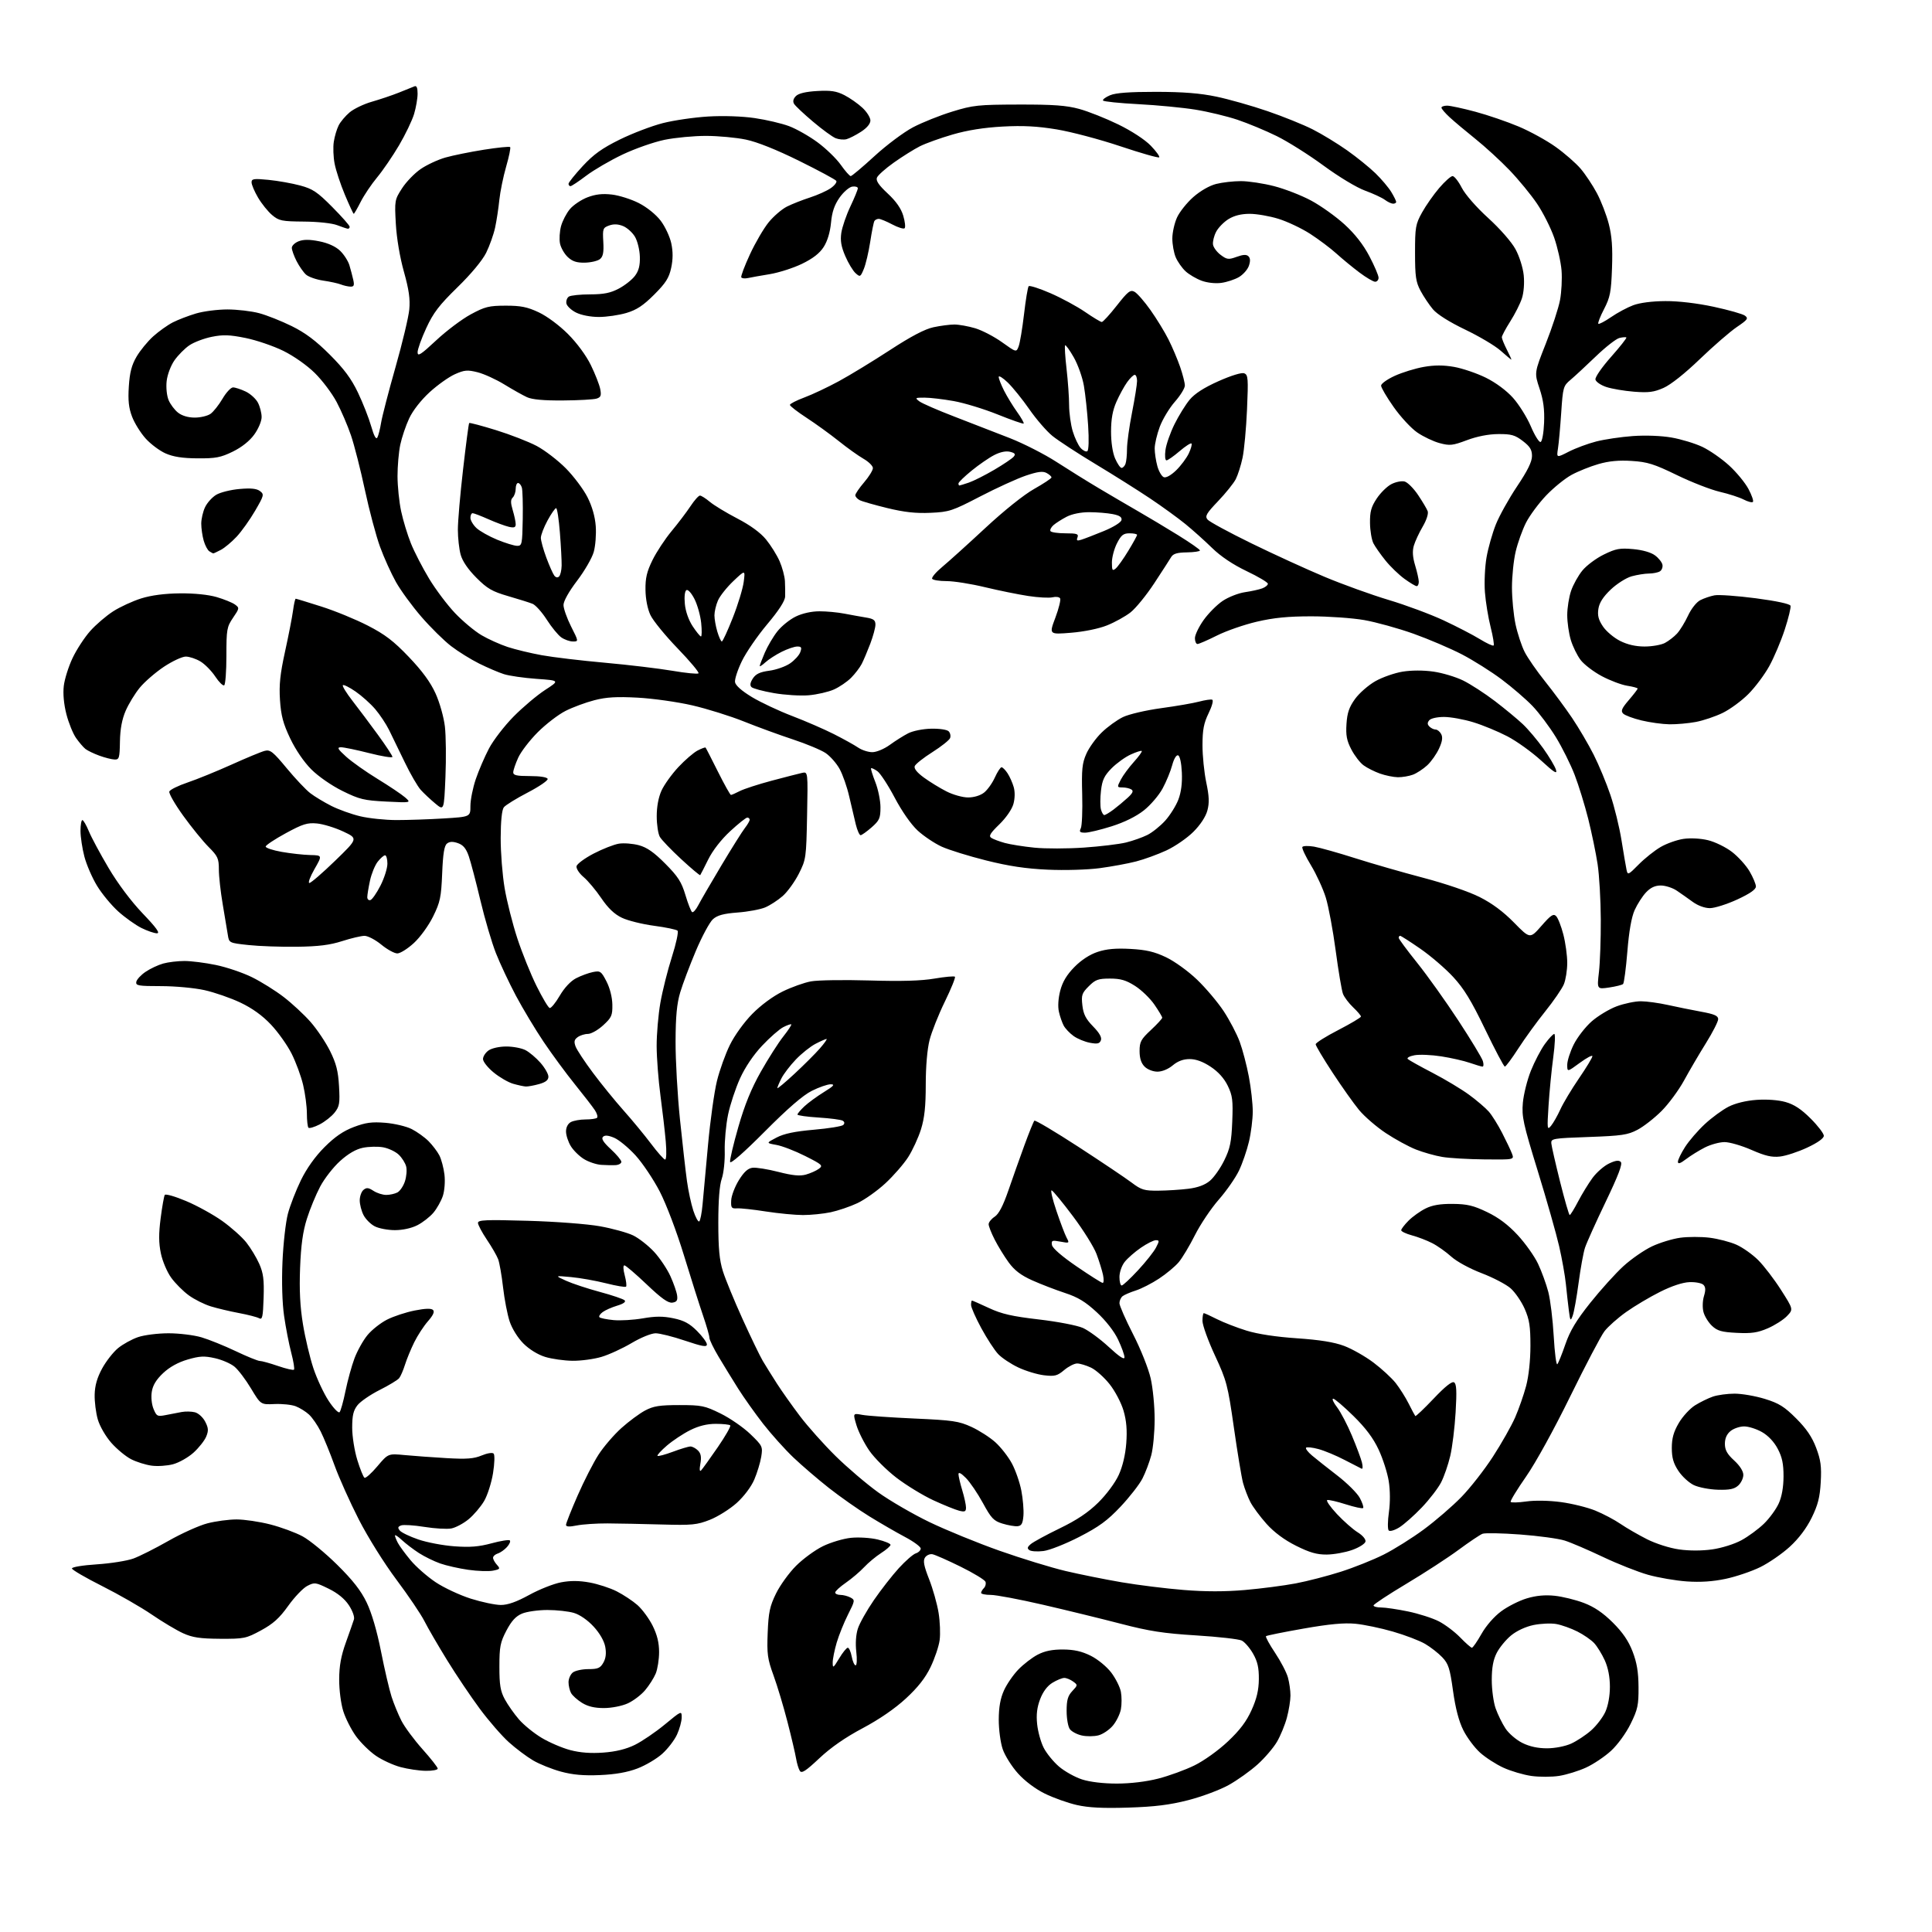 <?xml version="1.0" encoding="UTF-8" standalone="no"?>
<svg 
  version="1.1" 
  xmlns="http://www.w3.org/2000/svg" 
  xmlns:xlink="http://www.w3.org/1999/xlink" 
  xmlns:svg="http://www.w3.org/2000/svg"
  xmlns:rdf="http://www.w3.org/1999/02/22-rdf-syntax-ns#"
  xmlns:cc="http://creativecommons.org/ns#"
  xmlns:dc="http://purl.org/dc/elements/1.1/"
  viewBox="0 0 768 768"
  width="768"
  height="768"
>
<style>svg {background-color: white; }</style>"
<path stroke="none" fill="black" fill-rule="evenodd" d="M448.50,718.55C438.36,718.87 432.71,718.58 428.00,717.51C424.43,716.69 418.72,714.66 415.32,712.98C411.56,711.13 407.38,707.99 404.66,704.96C402.20,702.23 399.47,697.89 398.59,695.32C397.71,692.74 397.01,687.48 397.02,683.57C397.04,678.64 397.66,675.14 399.08,672.00C400.19,669.52 402.77,665.77 404.80,663.67C406.84,661.56 410.30,658.89 412.50,657.75C415.32,656.28 418.30,655.68 422.59,655.70C426.98,655.73 430.05,656.43 433.59,658.19C436.36,659.57 439.90,662.48 441.71,664.84C443.47,667.16 445.21,670.61 445.57,672.52C445.93,674.44 445.93,677.56 445.57,679.47C445.21,681.38 443.78,684.30 442.38,685.96C440.98,687.63 438.41,689.36 436.67,689.82C434.93,690.28 431.94,690.31 430.03,689.88C428.12,689.46 425.98,688.32 425.28,687.36C424.57,686.40 424.00,683.15 424.00,680.12C424.00,675.80 424.48,674.12 426.25,672.23C428.46,669.88 428.47,669.81 426.56,668.42C425.49,667.64 423.92,667.00 423.06,667.00C422.20,667.01 420.09,667.87 418.37,668.92C416.34,670.15 414.61,672.46 413.48,675.42C412.23,678.69 411.88,681.57 412.28,685.38C412.58,688.33 413.75,692.55 414.88,694.76C416.01,696.98 418.75,700.34 420.97,702.24C423.19,704.14 427.31,706.44 430.12,707.35C433.27,708.37 438.58,709.00 443.95,709.00C449.38,709.00 455.61,708.25 460.43,707.02C464.70,705.93 471.18,703.56 474.83,701.77C478.61,699.91 484.34,695.81 488.10,692.26C492.87,687.77 495.50,684.28 497.53,679.76C499.57,675.24 500.37,671.84 500.41,667.50C500.45,662.96 499.90,660.49 498.11,657.35C496.81,655.07 494.79,652.73 493.62,652.15C492.46,651.57 484.30,650.64 475.50,650.10C462.47,649.29 456.90,648.43 445.50,645.46C437.80,643.46 423.89,640.06 414.59,637.91C405.29,635.76 395.96,634.00 393.84,634.00C391.73,634.00 390.00,633.64 390.00,633.20C390.00,632.76 390.51,631.89 391.13,631.27C391.76,630.64 392.03,629.52 391.74,628.77C391.45,628.02 387.01,625.32 381.86,622.78C376.71,620.24 371.66,618.01 370.63,617.83C369.61,617.65 368.28,618.25 367.69,619.17C366.87,620.44 367.26,622.48 369.34,627.77C370.84,631.59 372.53,637.59 373.10,641.11C373.67,644.62 373.86,649.52 373.52,652.00C373.18,654.48 371.56,659.28 369.92,662.68C367.84,667.01 364.88,670.77 360.10,675.18C355.74,679.21 349.50,683.49 342.90,687.00C336.02,690.65 330.25,694.66 325.70,698.94C320.27,704.05 318.66,705.08 317.94,703.94C317.44,703.15 316.77,700.92 316.45,699.00C316.13,697.08 314.60,690.55 313.04,684.50C311.49,678.45 308.99,670.14 307.50,666.04C305.09,659.43 304.83,657.49 305.17,649.01C305.49,640.94 306.01,638.50 308.47,633.47C310.07,630.19 313.66,625.22 316.44,622.44C319.22,619.66 324.03,616.14 327.13,614.63C330.23,613.12 335.24,611.62 338.27,611.31C341.32,611.00 346.04,611.29 348.88,611.97C351.70,612.65 354.00,613.60 354.00,614.09C354.00,614.58 352.31,616.05 350.25,617.37C348.19,618.69 345.15,621.22 343.50,622.99C341.85,624.75 338.59,627.53 336.25,629.15C333.91,630.77 332.00,632.52 332.00,633.05C332.00,633.57 332.93,634.00 334.07,634.00C335.20,634.00 337.00,634.47 338.06,635.03C339.93,636.03 339.90,636.26 337.11,641.78C335.52,644.93 333.50,649.94 332.61,652.93C331.73,655.92 331.00,659.52 331.01,660.93C331.02,663.25 331.26,663.09 333.57,659.25C334.97,656.91 336.52,655.00 337.01,655.00C337.51,655.00 338.20,656.58 338.57,658.50C338.93,660.42 339.63,662.00 340.12,662.00C340.62,662.00 340.74,659.60 340.39,656.63C340.00,653.31 340.24,649.79 341.02,647.38C341.71,645.25 344.58,640.15 347.39,636.06C350.20,631.97 354.66,626.26 357.30,623.36C359.95,620.47 362.98,617.82 364.05,617.48C365.12,617.14 366.00,616.28 366.00,615.57C366.00,614.86 363.19,612.79 359.75,610.97C356.31,609.15 349.92,605.45 345.54,602.75C341.16,600.05 333.96,594.99 329.54,591.52C325.12,588.04 318.74,582.56 315.36,579.35C311.99,576.13 306.59,570.12 303.36,565.98C300.14,561.84 295.67,555.54 293.42,551.98C291.18,548.42 287.69,542.73 285.67,539.35C283.65,535.97 282.00,532.56 282.00,531.77C282.00,530.99 280.86,527.01 279.46,522.93C278.06,518.84 274.64,508.07 271.87,499.00C268.98,489.54 264.88,478.74 262.28,473.68C259.77,468.83 255.43,462.35 252.63,459.28C249.82,456.21 246.00,453.06 244.13,452.28C241.76,451.29 240.42,451.18 239.68,451.92C238.95,452.65 239.89,454.13 242.82,456.83C245.12,458.95 247.00,461.21 247.00,461.85C247.00,462.48 245.99,463.07 244.75,463.15C243.51,463.23 240.93,463.18 239.00,463.05C237.07,462.92 233.99,461.89 232.15,460.76C230.30,459.63 227.94,457.31 226.90,455.60C225.86,453.90 225.01,451.28 225.00,449.79C225.00,448.12 225.75,446.67 226.93,446.04C228.00,445.47 230.62,445.00 232.77,445.00C234.91,445.00 236.97,444.70 237.34,444.33C237.71,443.96 237.32,442.60 236.47,441.31C235.62,440.02 232.05,435.39 228.52,431.02C224.99,426.65 219.40,419.05 216.09,414.13C212.78,409.21 207.84,400.98 205.10,395.84C202.37,390.70 198.79,383.08 197.14,378.90C195.49,374.72 192.71,365.27 190.96,357.90C189.21,350.53 187.13,342.62 186.34,340.33C185.28,337.28 184.13,335.89 182.03,335.16C179.99,334.45 178.73,334.50 177.68,335.33C176.60,336.19 176.09,339.34 175.77,347.19C175.38,356.69 174.98,358.60 172.17,364.31C170.39,367.93 167.04,372.55 164.52,374.87C162.06,377.14 159.10,379.00 157.94,379.00C156.78,379.00 153.91,377.43 151.57,375.50C149.22,373.57 146.22,372.01 144.90,372.01C143.58,372.02 139.57,372.96 136.00,374.11C131.14,375.67 126.59,376.24 118.00,376.35C111.67,376.43 103.03,376.13 98.78,375.67C91.10,374.84 91.06,374.82 90.57,371.67C90.30,369.93 89.39,364.45 88.54,359.50C87.69,354.55 87.00,348.31 87.00,345.63C87.00,341.27 86.58,340.34 82.94,336.70C80.71,334.47 76.16,328.88 72.85,324.29C69.53,319.69 67.04,315.35 67.31,314.63C67.58,313.92 70.86,312.30 74.58,311.05C78.31,309.79 86.18,306.58 92.07,303.93C97.96,301.27 103.89,298.81 105.26,298.47C107.42,297.93 108.53,298.81 113.97,305.38C117.39,309.52 121.62,313.99 123.35,315.31C125.08,316.64 128.85,318.91 131.73,320.37C134.61,321.82 139.78,323.68 143.23,324.49C146.68,325.31 153.14,325.98 157.59,325.99C162.05,325.99 170.48,325.71 176.34,325.35C187.00,324.70 187.00,324.70 187.00,320.35C187.00,317.96 187.96,313.19 189.12,309.75C190.29,306.31 192.65,300.82 194.37,297.55C196.09,294.28 200.49,288.56 204.15,284.85C207.81,281.14 213.44,276.39 216.65,274.30C222.50,270.51 222.50,270.51 213.33,269.86C208.29,269.50 202.44,268.66 200.33,267.99C198.22,267.32 193.80,265.43 190.50,263.79C187.20,262.15 182.17,259.03 179.33,256.85C176.49,254.67 171.17,249.42 167.51,245.19C163.84,240.96 159.29,234.73 157.38,231.33C155.48,227.94 152.63,221.64 151.06,217.33C149.49,213.02 146.79,202.90 145.07,194.84C143.35,186.78 140.86,177.00 139.53,173.10C138.21,169.20 135.63,163.21 133.81,159.79C131.99,156.36 128.09,151.18 125.14,148.28C122.04,145.22 116.78,141.52 112.64,139.48C108.71,137.54 101.96,135.24 97.64,134.36C91.27,133.07 88.72,132.98 84.19,133.89C81.12,134.51 77.11,136.02 75.29,137.26C73.46,138.49 70.80,141.18 69.36,143.23C67.89,145.33 66.54,148.92 66.25,151.46C65.96,154.02 66.29,157.28 67.01,159.02C67.70,160.70 69.40,162.95 70.77,164.03C72.34,165.27 74.81,166.00 77.41,166.00C79.69,166.00 82.51,165.33 83.67,164.52C84.84,163.70 86.98,161.00 88.44,158.52C89.89,156.03 91.78,154.00 92.64,154.00C93.50,154.00 95.75,154.74 97.64,155.63C99.54,156.53 101.74,158.54 102.54,160.09C103.34,161.63 104.00,164.21 104.00,165.80C104.00,167.42 102.71,170.48 101.07,172.74C99.21,175.31 96.10,177.78 92.55,179.52C87.74,181.87 85.75,182.25 78.52,182.20C72.51,182.16 68.87,181.59 65.80,180.23C63.43,179.18 59.88,176.52 57.89,174.31C55.91,172.11 53.48,168.22 52.51,165.66C51.17,162.17 50.85,159.19 51.21,153.62C51.57,148.04 52.33,145.12 54.29,141.77C55.72,139.33 58.69,135.70 60.90,133.71C63.11,131.72 66.62,129.22 68.70,128.15C70.79,127.09 74.94,125.50 77.93,124.61C80.92,123.72 86.54,123.01 90.43,123.01C94.32,123.02 99.97,123.68 103.00,124.49C106.03,125.29 111.87,127.61 115.98,129.64C121.39,132.31 125.57,135.45 131.10,140.98C136.78,146.66 139.65,150.53 142.29,156.06C144.25,160.15 146.61,166.16 147.54,169.41C148.67,173.34 149.49,174.85 150.01,173.91C150.43,173.14 151.10,170.47 151.50,168.00C151.91,165.53 154.47,155.62 157.21,146.00C159.95,136.38 162.42,126.03 162.70,123.00C163.09,118.88 162.55,115.12 160.56,108.00C158.95,102.28 157.68,94.72 157.35,89.00C156.83,79.73 156.89,79.39 159.82,74.86C161.46,72.31 164.79,68.86 167.22,67.20C169.64,65.53 174.07,63.47 177.06,62.62C180.05,61.77 186.95,60.37 192.39,59.51C197.83,58.65 202.51,58.18 202.79,58.46C203.07,58.74 202.36,62.24 201.20,66.23C200.05,70.23 198.83,76.20 198.49,79.50C198.16,82.80 197.40,87.75 196.81,90.50C196.21,93.25 194.61,97.75 193.25,100.50C191.74,103.53 187.26,108.93 181.83,114.22C174.56,121.32 172.25,124.34 169.45,130.41C167.55,134.51 166.00,138.84 166.00,140.03C166.00,141.83 167.27,141.01 173.39,135.30C177.45,131.50 183.64,126.85 187.14,124.96C192.76,121.92 194.37,121.52 201.00,121.51C207.04,121.50 209.60,122.02 214.15,124.15C217.43,125.69 222.30,129.30 225.77,132.77C229.36,136.36 233.00,141.31 234.87,145.13C236.58,148.63 238.26,152.92 238.60,154.65C239.10,157.25 238.85,157.91 237.15,158.45C236.01,158.81 230.00,159.15 223.79,159.19C216.11,159.25 211.54,158.83 209.49,157.89C207.83,157.13 203.78,154.85 200.48,152.83C197.19,150.81 192.40,148.63 189.85,147.98C185.81,146.97 184.64,147.07 180.85,148.75C178.46,149.81 173.93,153.03 170.79,155.90C167.36,159.05 164.12,163.18 162.66,166.31C161.32,169.16 159.73,173.88 159.11,176.80C158.50,179.71 158.01,185.34 158.02,189.30C158.03,193.26 158.67,199.51 159.45,203.19C160.23,206.86 161.99,212.65 163.36,216.04C164.73,219.43 167.98,225.73 170.58,230.03C173.18,234.34 177.83,240.51 180.91,243.75C183.99,246.98 188.72,250.92 191.41,252.50C194.10,254.08 198.77,256.18 201.79,257.18C204.80,258.17 210.92,259.65 215.38,260.46C219.85,261.27 231.15,262.62 240.50,263.45C249.85,264.29 261.89,265.73 267.26,266.64C272.63,267.56 277.31,268.02 277.67,267.66C278.02,267.31 274.29,262.85 269.38,257.76C264.46,252.67 259.59,246.70 258.56,244.50C257.41,242.08 256.64,238.14 256.59,234.50C256.52,229.80 257.12,227.23 259.37,222.66C260.94,219.45 264.35,214.28 266.94,211.16C269.53,208.05 272.91,203.59 274.46,201.25C276.00,198.91 277.70,197.00 278.24,197.00C278.77,197.00 280.53,198.11 282.15,199.47C283.76,200.83 288.69,203.82 293.09,206.11C298.27,208.80 302.30,211.74 304.52,214.46C306.41,216.77 308.83,220.65 309.90,223.08C310.96,225.51 311.92,229.07 312.02,231.00C312.12,232.93 312.16,235.69 312.10,237.15C312.04,238.88 309.57,242.70 304.98,248.15C301.12,252.74 296.59,259.33 294.92,262.78C293.24,266.23 292.01,270.00 292.18,271.15C292.39,272.48 294.82,274.63 298.90,277.10C302.42,279.22 309.62,282.61 314.90,284.62C320.18,286.64 327.65,289.88 331.50,291.83C335.35,293.78 339.69,296.19 341.15,297.19C342.61,298.18 345.13,299.00 346.75,299.00C348.42,299.00 351.44,297.74 353.70,296.11C355.89,294.51 359.18,292.44 360.99,291.51C362.85,290.55 366.83,289.74 370.11,289.67C373.39,289.59 376.44,290.04 377.10,290.70C377.74,291.34 378.00,292.55 377.68,293.39C377.36,294.22 374.19,296.74 370.65,298.98C367.10,301.22 363.94,303.73 363.62,304.54C363.25,305.51 364.53,307.10 367.28,309.11C369.60,310.80 373.62,313.27 376.22,314.59C378.81,315.92 382.69,317.00 384.83,317.00C387.17,317.00 389.71,316.23 391.18,315.07C392.53,314.01 394.46,311.31 395.47,309.07C396.48,306.83 397.68,305.00 398.13,305.00C398.58,305.00 399.65,306.07 400.51,307.38C401.37,308.68 402.47,311.15 402.96,312.86C403.51,314.76 403.46,317.36 402.85,319.59C402.26,321.72 399.94,325.08 397.25,327.70C393.59,331.25 392.94,332.35 394.07,333.08C394.86,333.59 397.27,334.49 399.42,335.09C401.58,335.68 406.88,336.53 411.19,336.96C415.51,337.40 424.36,337.38 430.86,336.93C437.36,336.48 444.89,335.57 447.59,334.91C450.29,334.25 454.11,332.90 456.07,331.92C458.03,330.95 461.23,328.38 463.18,326.23C465.12,324.07 467.48,320.31 468.41,317.87C469.54,314.92 470.00,311.29 469.80,307.05C469.62,303.23 469.02,300.50 468.31,300.26C467.60,300.03 466.64,301.65 465.96,304.19C465.33,306.56 463.62,310.72 462.16,313.42C460.70,316.13 457.34,320.06 454.69,322.15C451.64,324.56 446.96,326.87 441.89,328.47C437.49,329.86 432.75,331.00 431.34,331.00C429.25,331.00 428.94,330.68 429.64,329.25C430.11,328.29 430.36,322.23 430.19,315.79C429.92,305.87 430.17,303.40 431.84,299.63C432.92,297.19 435.67,293.37 437.96,291.16C440.24,288.94 444.03,286.20 446.37,285.06C448.76,283.91 455.42,282.35 461.56,281.51C467.58,280.69 474.38,279.52 476.67,278.90C478.97,278.29 481.30,277.94 481.86,278.14C482.44,278.35 481.84,280.63 480.45,283.50C478.52,287.46 478.02,290.10 478.01,296.18C478.00,300.41 478.68,307.10 479.51,311.04C480.67,316.56 480.77,319.14 479.95,322.20C479.29,324.65 477.16,327.90 474.39,330.66C471.92,333.13 467.11,336.45 463.70,338.04C460.29,339.62 454.85,341.61 451.61,342.44C448.37,343.28 441.85,344.48 437.12,345.11C432.27,345.75 423.28,346.02 416.51,345.71C407.81,345.32 401.06,344.31 392.00,342.04C385.12,340.32 377.17,337.85 374.32,336.55C371.48,335.24 367.19,332.37 364.79,330.16C362.16,327.73 358.54,322.55 355.65,317.08C353.03,312.10 349.92,307.36 348.75,306.54C347.58,305.72 346.46,305.20 346.27,305.39C346.08,305.58 346.84,308.07 347.96,310.91C349.08,313.75 350.00,318.26 350.00,320.93C350.00,325.24 349.60,326.14 346.47,328.90C344.52,330.60 342.55,332.00 342.10,332.00C341.64,332.00 340.78,330.09 340.20,327.75C339.62,325.41 338.44,320.41 337.58,316.63C336.73,312.86 335.00,307.93 333.76,305.67C332.52,303.42 330.01,300.58 328.20,299.35C326.38,298.13 320.53,295.69 315.20,293.93C309.86,292.17 301.08,288.96 295.68,286.79C290.28,284.63 281.06,281.75 275.18,280.39C269.31,279.03 259.55,277.66 253.50,277.33C245.11,276.88 241.02,277.12 236.27,278.35C232.84,279.23 227.69,281.14 224.82,282.59C221.95,284.04 216.99,287.85 213.78,291.06C210.57,294.27 207.07,298.83 206.00,301.19C204.92,303.56 204.03,306.18 204.02,307.00C204.00,308.19 205.39,308.50 210.66,308.50C214.68,308.50 217.47,308.94 217.70,309.62C217.91,310.23 214.35,312.67 209.79,315.04C205.23,317.41 200.95,320.05 200.28,320.92C199.51,321.93 199.05,326.34 199.03,333.07C199.01,338.89 199.72,347.89 200.60,353.07C201.48,358.26 203.75,367.23 205.64,373.00C207.54,378.77 210.98,387.31 213.30,391.97C215.61,396.63 217.95,400.56 218.50,400.70C219.05,400.84 220.85,398.65 222.50,395.82C224.37,392.63 226.83,390.00 229.02,388.86C230.96,387.86 233.96,386.76 235.69,386.41C238.63,385.82 239.00,386.08 241.09,390.14C242.44,392.76 243.37,396.43 243.42,399.33C243.49,403.67 243.13,404.49 239.76,407.58C237.71,409.46 234.98,411.00 233.71,411.00C232.43,411.00 230.59,411.58 229.63,412.28C228.26,413.28 228.09,414.09 228.82,416.03C229.34,417.39 232.45,422.11 235.74,426.50C239.02,430.90 244.49,437.62 247.88,441.43C251.28,445.24 256.18,451.18 258.78,454.63C261.37,458.08 263.90,460.93 264.39,460.95C264.90,460.98 265.01,457.83 264.65,453.75C264.30,449.76 263.35,441.55 262.54,435.50C261.73,429.45 261.05,420.62 261.03,415.88C261.01,411.14 261.68,403.37 262.51,398.62C263.34,393.87 265.40,385.66 267.09,380.38C268.78,375.09 269.79,370.40 269.33,369.96C268.88,369.51 264.68,368.63 260.00,368.01C255.32,367.39 249.57,365.96 247.22,364.83C244.24,363.42 241.73,361.02 239.02,357.03C236.87,353.86 233.70,350.08 231.98,348.64C230.25,347.18 229.00,345.26 229.18,344.34C229.35,343.43 232.43,341.16 236.00,339.30C239.57,337.45 244.09,335.68 246.04,335.37C247.98,335.06 251.55,335.34 253.97,335.99C257.19,336.86 259.99,338.82 264.47,343.34C269.53,348.43 270.91,350.59 272.47,355.80C273.50,359.26 274.70,362.31 275.13,362.58C275.56,362.85 276.68,361.59 277.61,359.78C278.54,357.98 282.67,350.88 286.78,344.00C290.89,337.12 295.10,330.43 296.13,329.12C297.16,327.80 298.00,326.34 298.00,325.87C298.00,325.39 297.58,325.00 297.06,325.00C296.54,325.00 293.48,327.44 290.26,330.42C286.68,333.73 283.29,338.10 281.52,341.67C279.93,344.88 278.51,347.67 278.35,347.88C278.20,348.09 274.80,345.23 270.79,341.53C266.78,337.82 262.95,333.83 262.29,332.65C261.62,331.47 261.06,327.80 261.06,324.50C261.05,320.69 261.75,316.95 262.96,314.27C264.02,311.94 267.04,307.74 269.66,304.93C272.29,302.12 275.73,299.16 277.31,298.34C278.89,297.52 280.32,297.00 280.48,297.18C280.64,297.35 282.85,301.66 285.39,306.75C287.94,311.84 290.26,316.00 290.56,316.00C290.86,316.00 292.43,315.31 294.06,314.47C295.69,313.63 301.40,311.77 306.76,310.34C312.12,308.92 317.55,307.52 318.83,307.24C321.17,306.73 321.17,306.73 320.83,324.12C320.50,341.05 320.41,341.65 317.55,347.32C315.93,350.52 313.04,354.51 311.13,356.19C309.21,357.87 306.07,359.91 304.14,360.72C302.21,361.52 297.28,362.44 293.19,362.74C287.60,363.17 285.17,363.83 283.40,365.40C282.11,366.56 279.05,372.23 276.61,378.00C274.18,383.77 271.37,391.20 270.39,394.50C269.06,398.94 268.58,404.01 268.55,414.00C268.52,421.43 269.31,435.38 270.30,445.00C271.30,454.62 272.54,465.65 273.08,469.50C273.61,473.35 274.75,478.64 275.61,481.26C276.47,483.87 277.52,485.80 277.94,485.53C278.37,485.27 278.97,482.23 279.28,478.78C279.59,475.32 280.57,464.62 281.46,455.00C282.34,445.38 283.94,433.99 285.00,429.69C286.06,425.39 288.38,418.93 290.16,415.34C292.00,411.59 295.81,406.32 299.06,403.02C302.47,399.56 307.28,396.01 311.12,394.13C314.63,392.41 319.69,390.60 322.38,390.11C325.06,389.61 335.50,389.46 345.59,389.75C358.32,390.13 366.24,389.90 371.48,389.00C375.64,388.29 379.29,387.96 379.60,388.26C379.90,388.57 378.10,393.02 375.59,398.16C373.08,403.30 370.34,410.18 369.51,413.46C368.59,417.10 368.00,423.97 368.00,431.12C368.00,439.80 367.51,444.40 366.11,448.91C365.06,452.26 362.77,457.23 361.02,459.97C359.26,462.71 355.19,467.39 351.96,470.38C348.73,473.37 343.71,476.93 340.79,478.29C337.88,479.66 333.12,481.27 330.20,481.89C327.29,482.50 322.34,483.00 319.20,483.00C316.07,482.99 309.45,482.36 304.50,481.59C299.55,480.81 294.38,480.25 293.00,480.34C290.77,480.48 290.52,480.14 290.66,477.17C290.74,475.34 292.11,471.74 293.69,469.17C295.75,465.84 297.32,464.41 299.16,464.20C300.59,464.03 305.20,464.77 309.42,465.85C315.03,467.29 317.95,467.58 320.34,466.92C322.13,466.42 324.45,465.39 325.50,464.62C327.27,463.33 326.88,462.96 320.08,459.54C316.06,457.51 310.90,455.52 308.63,455.12C304.50,454.38 304.50,454.38 308.70,452.19C311.70,450.63 315.93,449.75 323.57,449.08C329.44,448.57 334.68,447.72 335.21,447.19C335.83,446.57 335.75,445.97 334.99,445.50C334.35,445.10 330.03,444.53 325.41,444.24C320.78,443.95 317.00,443.42 317.00,443.05C317.00,442.68 318.24,441.22 319.75,439.80C321.26,438.38 324.75,435.83 327.50,434.13C331.45,431.69 332.02,431.03 330.22,431.02C328.96,431.01 325.59,432.18 322.72,433.62C319.18,435.39 313.15,440.61 304.00,449.81C295.70,458.15 290.39,462.81 290.22,461.89C290.06,461.07 291.54,454.80 293.51,447.95C296.04,439.14 298.66,432.72 302.46,425.99C305.42,420.76 309.43,414.48 311.37,412.03C313.31,409.57 314.74,407.40 314.54,407.21C314.35,407.01 312.91,407.51 311.34,408.32C309.78,409.13 306.01,412.43 302.98,415.65C299.54,419.29 296.22,424.20 294.19,428.65C292.40,432.59 290.25,439.07 289.42,443.07C288.59,447.06 287.99,453.55 288.09,457.47C288.20,461.46 287.67,466.36 286.91,468.56C286.01,471.14 285.54,477.15 285.54,486.00C285.54,496.25 285.98,500.90 287.35,505.29C288.35,508.48 291.87,517.03 295.16,524.29C298.46,531.56 302.09,539.08 303.23,541.00C304.38,542.92 306.90,546.98 308.84,550.00C310.78,553.02 314.93,558.88 318.05,563.00C321.18,567.12 327.53,574.24 332.18,578.82C336.83,583.39 344.43,589.87 349.06,593.21C353.70,596.55 362.90,601.89 369.50,605.07C376.10,608.25 388.65,613.38 397.38,616.46C406.11,619.54 417.91,623.16 423.59,624.50C429.27,625.84 439.28,627.85 445.82,628.97C452.37,630.09 463.46,631.47 470.45,632.03C479.13,632.74 486.89,632.74 494.89,632.05C501.34,631.49 510.41,630.31 515.05,629.43C519.70,628.55 527.77,626.46 533.00,624.79C538.23,623.12 545.89,620.06 550.03,617.98C554.17,615.90 561.37,611.39 566.03,607.94C570.69,604.50 577.39,598.72 580.92,595.09C584.45,591.47 590.11,584.23 593.49,579.00C596.88,573.77 600.84,566.77 602.30,563.43C603.75,560.10 605.72,554.47 606.66,550.93C607.69,547.04 608.37,540.75 608.37,535.00C608.38,527.23 607.96,524.54 606.07,520.24C604.79,517.35 602.28,513.70 600.49,512.12C598.70,510.55 593.51,507.84 588.95,506.10C584.21,504.29 579.06,501.48 576.88,499.51C574.80,497.63 571.38,495.21 569.29,494.15C567.20,493.08 563.58,491.69 561.24,491.07C558.91,490.44 557.00,489.52 557.00,489.04C557.00,488.55 558.32,486.84 559.93,485.22C561.54,483.61 564.58,481.44 566.68,480.40C569.39,479.05 572.53,478.52 577.50,478.57C583.22,478.62 585.71,479.21 591.14,481.82C595.71,484.01 599.50,486.86 603.30,490.96C606.33,494.23 609.98,499.37 611.40,502.38C612.82,505.38 614.65,510.41 615.47,513.55C616.29,516.69 617.26,524.62 617.63,531.18C618.00,537.73 618.64,542.74 619.06,542.30C619.47,541.86 620.91,538.29 622.26,534.37C624.10,529.02 626.57,524.91 632.18,517.87C636.29,512.72 642.21,506.17 645.33,503.32C648.45,500.47 653.55,496.94 656.67,495.46C659.79,493.99 664.85,492.44 667.92,492.02C670.99,491.60 676.24,491.60 679.59,492.01C682.94,492.43 687.74,493.67 690.24,494.78C692.75,495.89 696.66,498.66 698.94,500.94C701.21,503.21 705.29,508.54 707.99,512.78C712.91,520.49 712.91,520.49 710.34,523.17C708.92,524.65 705.49,526.83 702.71,528.03C698.67,529.77 696.21,530.13 690.39,529.83C684.37,529.53 682.68,529.05 680.54,527.04C679.12,525.70 677.60,523.24 677.16,521.56C676.70,519.83 676.79,517.08 677.35,515.23C678.08,512.83 678.02,511.62 677.13,510.73C676.45,510.05 673.96,509.58 671.59,509.67C668.88,509.77 664.53,511.21 659.89,513.54C655.82,515.57 649.77,519.17 646.43,521.54C643.09,523.91 639.20,527.36 637.79,529.21C636.38,531.05 630.28,542.68 624.22,555.03C617.87,568.00 610.45,581.49 606.66,586.93C603.05,592.11 600.28,596.65 600.51,597.02C600.73,597.38 603.52,597.31 606.71,596.86C610.16,596.37 615.72,596.47 620.46,597.10C624.83,597.68 630.99,599.20 634.13,600.47C637.27,601.75 641.79,604.13 644.17,605.77C646.55,607.40 651.30,610.14 654.72,611.87C658.28,613.66 663.74,615.40 667.47,615.92C671.50,616.50 676.54,616.49 680.64,615.91C684.41,615.37 689.43,613.80 692.24,612.27C694.97,610.79 698.99,607.83 701.18,605.71C703.38,603.58 706.02,599.96 707.06,597.67C708.30,594.95 708.96,591.20 708.98,586.91C708.99,581.91 708.44,579.25 706.67,575.91C705.23,573.16 702.87,570.66 700.42,569.27C698.27,568.04 695.09,567.03 693.36,567.02C691.63,567.01 689.20,567.83 687.94,568.84C686.42,570.08 685.67,571.76 685.67,573.93C685.67,576.39 686.55,577.99 689.33,580.54C691.60,582.62 693.00,584.81 693.00,586.29C693.00,587.61 692.09,589.52 690.97,590.52C689.42,591.93 687.53,592.32 682.90,592.19C679.57,592.10 675.27,591.27 673.34,590.36C671.40,589.44 668.64,586.90 667.20,584.72C665.21,581.72 664.57,579.49 664.57,575.58C664.57,571.73 665.28,569.20 667.34,565.68C668.86,563.08 671.77,559.92 673.81,558.64C675.84,557.37 679.03,555.81 680.90,555.17C682.77,554.53 686.66,554.00 689.54,554.00C692.43,554.00 697.84,554.94 701.57,556.09C707.17,557.82 709.33,559.17 714.01,563.85C718.07,567.91 720.32,571.22 721.94,575.51C723.78,580.39 724.12,582.92 723.77,589.19C723.43,595.24 722.66,598.24 720.15,603.36C718.08,607.55 715.01,611.62 711.45,614.87C708.42,617.64 703.15,621.28 699.72,622.96C696.30,624.64 690.12,626.73 686.00,627.61C680.88,628.69 675.96,629.02 670.50,628.64C666.10,628.33 659.18,627.14 655.12,626.00C651.06,624.85 642.96,621.65 637.12,618.87C631.28,616.10 624.48,613.18 622.00,612.40C619.52,611.61 611.57,610.53 604.32,609.99C597.07,609.45 590.32,609.32 589.32,609.70C588.32,610.08 584.06,612.95 579.84,616.06C575.63,619.18 566.30,625.25 559.09,629.56C551.89,633.86 546.00,637.75 546.00,638.19C546.00,638.64 547.37,639.00 549.04,639.00C550.72,639.00 555.53,639.71 559.73,640.58C563.94,641.45 569.43,643.21 571.94,644.49C574.45,645.78 578.28,648.67 580.45,650.91C582.63,653.16 584.72,655.00 585.11,655.00C585.49,655.00 587.20,652.53 588.91,649.51C590.75,646.24 593.94,642.59 596.76,640.51C599.36,638.58 603.94,636.27 606.93,635.38C610.63,634.27 614.16,633.94 618.00,634.34C621.11,634.67 626.31,635.94 629.57,637.18C633.72,638.75 637.17,641.08 641.09,644.97C645.04,648.89 647.35,652.27 648.98,656.51C650.68,660.92 651.30,664.64 651.34,670.62C651.39,677.80 651.03,679.50 648.20,685.25C646.36,688.98 643.05,693.54 640.43,695.96C637.91,698.28 633.43,701.29 630.47,702.64C627.51,704.00 622.71,705.48 619.80,705.94C616.89,706.40 611.92,706.41 608.76,705.97C605.60,705.52 600.60,704.05 597.64,702.69C594.68,701.34 590.49,698.63 588.32,696.67C586.16,694.72 583.18,690.73 581.71,687.81C579.91,684.22 578.58,679.14 577.60,672.14C576.36,663.18 575.78,661.38 573.33,658.80C571.78,657.16 568.70,654.76 566.50,653.47C564.30,652.18 558.55,649.98 553.73,648.59C548.90,647.19 542.15,645.78 538.73,645.46C534.29,645.04 528.37,645.59 518.12,647.40C510.21,648.79 503.52,650.14 503.26,650.41C502.99,650.68 504.61,653.66 506.86,657.02C509.11,660.39 511.41,664.80 511.97,666.82C512.53,668.85 512.99,672.08 512.98,674.00C512.98,675.92 512.35,679.87 511.57,682.76C510.80,685.66 509.02,689.99 507.61,692.40C506.20,694.80 502.73,698.86 499.88,701.41C497.04,703.97 491.90,707.64 488.45,709.56C485.01,711.49 477.76,714.20 472.34,715.59C464.90,717.49 459.09,718.21 448.50,718.55zM238.50,705.62C232.01,705.90 227.69,705.52 223.00,704.25C219.43,703.28 214.44,701.28 211.93,699.80C209.41,698.33 205.07,695.07 202.27,692.55C199.48,690.04 194.27,684.05 190.71,679.24C187.14,674.43 181.31,665.76 177.74,659.96C174.17,654.16 170.10,647.17 168.71,644.41C167.31,641.65 162.31,634.25 157.59,627.95C152.69,621.40 146.28,611.14 142.62,604.00C139.11,597.12 134.77,587.45 132.98,582.50C131.19,577.55 128.71,571.48 127.46,569.00C126.22,566.52 124.14,563.52 122.85,562.32C121.56,561.12 119.16,559.63 117.52,559.00C115.88,558.38 112.09,557.99 109.10,558.13C103.65,558.38 103.65,558.38 99.78,551.94C97.66,548.40 94.70,544.50 93.21,543.27C91.73,542.04 88.22,540.52 85.43,539.90C81.21,538.95 79.36,539.04 74.57,540.44C70.82,541.53 67.42,543.41 64.87,545.81C62.13,548.38 60.75,550.64 60.34,553.23C59.99,555.40 60.29,558.28 61.04,560.09C62.24,562.99 62.58,563.16 65.91,562.51C67.89,562.13 70.73,561.58 72.24,561.29C73.74,561.01 76.10,561.06 77.47,561.40C78.86,561.75 80.67,563.40 81.56,565.12C82.87,567.65 82.94,568.72 81.96,571.09C81.30,572.68 79.04,575.53 76.94,577.44C74.84,579.34 71.18,581.41 68.82,582.05C66.45,582.69 62.60,582.94 60.26,582.62C57.91,582.30 54.25,581.15 52.12,580.06C49.99,578.97 46.45,576.04 44.25,573.55C42.00,570.99 39.66,566.95 38.88,564.26C38.12,561.64 37.56,557.19 37.63,554.36C37.71,550.79 38.62,547.64 40.59,544.01C42.15,541.14 45.00,537.50 46.91,535.92C48.82,534.35 52.41,532.37 54.87,531.53C57.35,530.68 62.77,530.00 67.00,530.00C71.20,530.00 77.08,530.72 80.07,531.60C83.06,532.48 89.19,534.96 93.69,537.10C98.20,539.25 102.51,541.00 103.28,541.00C104.06,541.00 107.31,541.90 110.51,543.00C113.71,544.10 116.57,544.76 116.86,544.47C117.16,544.17 116.67,541.14 115.77,537.72C114.87,534.30 113.59,527.72 112.93,523.10C112.19,517.96 111.94,509.64 112.29,501.60C112.60,494.40 113.57,485.80 114.44,482.50C115.31,479.20 117.65,473.19 119.62,469.14C121.94,464.41 125.28,459.72 128.99,456.01C133.11,451.89 136.46,449.59 140.64,448.01C145.36,446.23 147.80,445.90 153.16,446.33C156.82,446.63 161.56,447.75 163.67,448.83C165.79,449.91 168.80,452.07 170.36,453.63C171.91,455.19 173.84,457.73 174.65,459.28C175.45,460.84 176.36,464.27 176.68,466.92C177.00,469.63 176.72,473.32 176.04,475.39C175.37,477.40 173.69,480.41 172.29,482.07C170.89,483.73 168.02,485.97 165.91,487.04C163.60,488.23 160.07,489.00 156.99,489.00C154.19,489.00 150.58,488.32 148.97,487.48C147.35,486.65 145.35,484.65 144.52,483.03C143.68,481.42 143.00,478.78 143.00,477.17C143.00,475.56 143.67,473.69 144.49,473.00C145.70,472.00 146.47,472.08 148.46,473.38C149.82,474.27 152.10,475.00 153.53,475.00C154.96,475.00 156.97,474.55 157.99,474.01C159.01,473.46 160.35,471.48 160.96,469.61C161.58,467.73 161.81,465.07 161.46,463.70C161.11,462.32 159.77,460.19 158.47,458.97C157.17,457.75 154.39,456.45 152.30,456.07C150.21,455.70 146.61,455.78 144.30,456.25C141.52,456.81 138.47,458.57 135.23,461.49C132.54,463.90 128.96,468.49 127.27,471.69C125.58,474.88 123.20,480.65 121.99,484.50C120.39,489.56 119.64,494.97 119.29,504.00C118.95,512.84 119.28,519.40 120.43,526.40C121.32,531.85 123.19,539.72 124.58,543.90C125.97,548.08 128.70,553.91 130.64,556.86C132.58,559.81 134.54,561.84 134.99,561.36C135.43,560.89 136.49,557.11 137.33,552.97C138.18,548.82 139.79,542.97 140.91,539.97C142.04,536.96 144.36,532.80 146.08,530.72C147.80,528.63 151.31,525.86 153.88,524.56C156.46,523.25 161.39,521.63 164.84,520.95C169.10,520.11 171.44,520.04 172.14,520.74C172.83,521.43 172.18,522.86 170.12,525.21C168.45,527.11 165.99,530.88 164.66,533.58C163.33,536.29 161.68,540.30 160.99,542.50C160.30,544.70 159.26,547.10 158.68,547.83C158.09,548.57 154.60,550.69 150.91,552.54C147.22,554.40 143.26,557.12 142.10,558.60C140.47,560.67 140.00,562.68 140.00,567.53C140.00,570.99 140.91,576.72 142.03,580.35C143.14,583.96 144.43,587.15 144.89,587.43C145.35,587.72 147.66,585.66 150.01,582.87C154.30,577.79 154.30,577.79 160.90,578.42C164.53,578.76 172.01,579.31 177.53,579.63C185.52,580.09 188.35,579.88 191.46,578.58C193.66,577.66 195.73,577.33 196.22,577.82C196.71,578.31 196.61,581.70 195.99,585.59C195.38,589.39 193.79,594.38 192.45,596.68C191.10,598.97 188.33,602.23 186.28,603.92C184.23,605.61 181.13,607.26 179.39,607.59C177.65,607.91 172.82,607.63 168.67,606.96C164.51,606.29 160.36,606.03 159.44,606.38C158.13,606.89 158.02,607.32 158.95,608.44C159.60,609.22 162.91,610.81 166.31,611.97C169.72,613.14 176.16,614.36 180.64,614.68C186.82,615.14 190.37,614.85 195.40,613.49C199.05,612.50 202.32,611.99 202.67,612.34C203.03,612.70 202.51,613.88 201.53,614.97C200.54,616.06 198.90,617.22 197.87,617.54C196.84,617.87 196.00,618.63 196.00,619.24C196.00,619.85 196.69,621.11 197.54,622.04C198.94,623.59 198.81,623.79 195.97,624.36C194.27,624.70 189.86,624.55 186.16,624.02C182.47,623.50 177.44,622.36 174.98,621.50C172.51,620.63 168.70,618.76 166.50,617.34C164.30,615.91 161.26,613.60 159.75,612.19C158.24,610.78 157.00,609.96 157.00,610.38C157.00,610.79 157.52,612.11 158.15,613.32C158.78,614.52 161.05,617.62 163.20,620.20C165.35,622.79 169.83,626.72 173.15,628.94C176.47,631.16 182.77,634.10 187.14,635.49C191.52,636.87 196.90,638.00 199.10,638.00C201.88,638.00 205.31,636.78 210.37,634.01C214.37,631.81 220.06,629.56 223.01,629.00C226.74,628.29 230.21,628.31 234.38,629.07C237.67,629.67 242.52,631.24 245.15,632.58C247.78,633.91 251.49,636.37 253.40,638.04C255.30,639.72 258.02,643.41 259.43,646.24C261.22,649.84 262.00,653.00 262.00,656.73C262.00,659.66 261.39,663.51 260.65,665.28C259.91,667.05 258.02,670.03 256.44,671.89C254.87,673.76 251.76,676.11 249.54,677.12C247.26,678.16 243.16,678.97 240.12,678.98C236.38,678.99 233.71,678.36 231.36,676.91C229.50,675.76 227.53,673.99 226.99,672.98C226.44,671.96 226.00,670.03 226.00,668.69C226.00,667.34 226.75,665.63 227.67,664.87C228.59,664.12 231.38,663.50 233.87,663.50C237.68,663.50 238.62,663.10 239.84,660.94C240.84,659.19 241.07,657.20 240.59,654.60C240.15,652.27 238.38,649.20 235.96,646.58C233.63,644.04 230.48,641.86 228.16,641.17C226.02,640.52 221.27,640.00 217.60,640.00C213.94,640.00 209.40,640.64 207.52,641.43C205.05,642.46 203.34,644.32 201.31,648.18C198.86,652.86 198.52,654.59 198.52,662.50C198.51,669.82 198.92,672.25 200.67,675.50C201.86,677.70 204.39,681.30 206.30,683.50C208.21,685.70 212.26,689.00 215.31,690.82C218.35,692.65 223.47,694.84 226.67,695.69C230.63,696.73 234.85,697.05 239.85,696.68C244.80,696.32 248.87,695.32 252.35,693.62C255.18,692.23 260.54,688.59 264.25,685.53C270.94,680.00 271.00,679.98 270.98,682.73C270.97,684.25 270.14,687.30 269.13,689.50C268.13,691.70 265.50,695.13 263.29,697.13C261.07,699.13 256.62,701.77 253.38,703.00C249.38,704.52 244.62,705.36 238.50,705.62zM169.25,703.93C166.64,703.90 162.11,703.22 159.19,702.44C156.26,701.65 151.85,699.62 149.39,697.92C146.92,696.22 143.37,692.73 141.51,690.17C139.65,687.60 137.37,683.13 136.46,680.23C135.52,677.26 134.82,671.76 134.83,667.58C134.85,662.17 135.57,658.23 137.51,652.85C138.96,648.81 140.40,644.70 140.70,643.73C141.01,642.73 140.13,640.28 138.67,638.08C136.99,635.54 134.22,633.28 130.64,631.53C125.45,628.99 125.03,628.93 122.14,630.43C120.47,631.29 117.06,634.86 114.57,638.35C111.07,643.25 108.61,645.47 103.77,648.10C97.80,651.33 97.03,651.49 87.50,651.44C79.49,651.39 76.56,650.95 72.77,649.24C70.17,648.05 64.56,644.71 60.30,641.79C56.04,638.88 47.19,633.80 40.63,630.50C34.07,627.20 28.65,624.05 28.60,623.50C28.54,622.93 32.82,622.22 38.50,621.85C44.00,621.49 50.52,620.45 53.00,619.55C55.48,618.65 61.77,615.48 67.00,612.50C72.22,609.53 79.18,606.40 82.46,605.55C85.74,604.70 90.95,604.00 94.05,604.00C97.15,604.00 103.16,604.89 107.41,605.98C111.67,607.07 117.46,609.20 120.29,610.73C123.11,612.25 129.29,617.33 134.02,622.00C140.27,628.18 143.48,632.28 145.76,637.03C147.75,641.16 149.85,648.31 151.47,656.53C152.88,663.66 154.77,671.75 155.66,674.50C156.55,677.25 158.30,681.52 159.56,684.00C160.82,686.48 164.58,691.56 167.92,695.30C171.26,699.04 174.00,702.52 174.00,703.05C174.00,703.57 171.86,703.97 169.25,703.93zM615.00,694.98C618.17,694.97 622.22,694.17 624.57,693.11C626.80,692.09 630.36,689.75 632.47,687.89C634.59,686.03 637.13,682.71 638.14,680.51C639.25,678.06 639.96,674.17 639.96,670.50C639.96,666.60 639.24,662.93 637.92,660.00C636.79,657.52 634.89,654.44 633.69,653.15C632.48,651.86 629.48,649.78 627.00,648.54C624.52,647.29 620.78,645.96 618.69,645.58C616.59,645.20 612.51,645.38 609.62,645.97C606.44,646.63 602.92,648.27 600.66,650.13C598.62,651.81 596.06,654.93 594.97,657.06C593.57,659.80 593.00,662.93 593.00,667.83C593.00,671.64 593.69,676.72 594.54,679.12C595.39,681.53 597.15,685.12 598.46,687.11C599.77,689.09 602.79,691.67 605.17,692.85C608.04,694.28 611.35,694.99 615.00,694.98zM527.38,617.96C523.47,617.99 520.61,617.17 515.19,614.46C510.55,612.14 506.51,609.14 503.47,605.76C500.93,602.92 498.02,599.00 497.02,597.05C496.03,595.09 494.73,591.69 494.13,589.49C493.54,587.30 491.90,577.40 490.49,567.50C488.06,550.53 487.63,548.89 482.96,538.82C480.23,532.95 478.00,526.76 478.00,525.07C478.00,523.38 478.24,522.00 478.53,522.00C478.83,522.00 481.19,523.07 483.78,524.39C486.38,525.70 491.65,527.75 495.50,528.94C499.96,530.32 507.24,531.43 515.55,531.99C524.63,532.61 530.33,533.53 534.29,535.01C537.42,536.18 542.67,539.16 545.95,541.62C549.23,544.09 553.23,547.77 554.83,549.80C556.42,551.84 558.75,555.52 559.99,558.00C561.23,560.48 562.41,562.68 562.60,562.89C562.80,563.11 566.06,560.01 569.86,556.01C574.44,551.17 577.18,548.99 578.02,549.51C578.99,550.11 579.13,552.94 578.63,561.40C578.27,567.50 577.31,575.33 576.49,578.78C575.68,582.24 574.05,586.94 572.88,589.24C571.71,591.53 568.25,596.03 565.19,599.24C562.14,602.44 558.11,606.00 556.25,607.16C554.34,608.34 552.49,608.87 552.03,608.38C551.58,607.89 551.61,604.63 552.11,601.13C552.66,597.21 552.63,592.45 552.04,588.75C551.51,585.45 549.70,579.81 548.02,576.23C545.89,571.67 542.87,567.64 537.99,562.85C534.15,559.08 530.54,556.00 529.96,556.00C529.37,556.00 530.07,557.54 531.51,559.42C532.95,561.31 535.60,566.37 537.40,570.67C539.21,574.98 541.00,579.78 541.39,581.35C541.77,582.91 541.73,584.04 541.29,583.84C540.86,583.65 537.79,582.07 534.47,580.34C531.16,578.61 526.50,576.67 524.12,576.03C521.74,575.39 519.52,575.14 519.19,575.48C518.85,575.81 519.91,577.21 521.54,578.58C523.17,579.95 527.69,583.54 531.59,586.54C535.50,589.55 539.53,593.56 540.55,595.46C541.57,597.37 542.17,599.17 541.86,599.47C541.56,599.77 538.46,599.10 534.97,597.99C531.47,596.87 528.16,596.11 527.60,596.30C527.04,596.49 528.77,598.97 531.43,601.83C534.10,604.68 537.82,607.96 539.70,609.12C541.67,610.34 542.98,611.89 542.80,612.80C542.63,613.66 540.25,615.17 537.50,616.14C534.75,617.12 530.20,617.94 527.38,617.96zM414.82,616.55C412.44,616.85 409.93,616.70 409.23,616.22C408.23,615.54 408.34,615.01 409.73,613.82C410.70,612.97 415.87,610.16 421.21,607.57C428.11,604.23 432.56,601.25 436.58,597.29C439.82,594.10 443.29,589.43 444.70,586.35C446.26,582.94 447.36,578.32 447.71,573.69C448.10,568.50 447.79,564.78 446.63,560.79C445.72,557.65 443.27,553.00 441.10,550.25C438.96,547.54 435.64,544.58 433.71,543.66C431.78,542.75 429.29,542.00 428.18,542.00C427.06,542.00 424.75,543.18 423.02,544.63C420.28,546.94 419.29,547.19 415.00,546.69C412.30,546.37 407.70,544.97 404.77,543.58C401.83,542.19 398.25,539.81 396.80,538.28C395.35,536.75 392.33,532.12 390.10,528.00C387.86,523.88 386.02,519.71 386.01,518.75C386.01,517.79 386.17,517.00 386.39,517.00C386.60,517.00 389.64,518.34 393.14,519.97C398.17,522.32 402.30,523.26 412.92,524.50C420.40,525.37 428.16,526.86 430.45,527.87C432.70,528.87 437.35,532.28 440.77,535.45C444.95,539.32 447.00,540.67 447.00,539.55C447.00,538.63 445.86,535.46 444.46,532.51C442.91,529.23 439.63,525.02 436.01,521.67C431.48,517.47 428.51,515.67 423.30,513.96C419.56,512.73 413.72,510.48 410.33,508.96C405.85,506.95 403.29,505.00 400.98,501.85C399.24,499.46 396.73,495.38 395.41,492.78C394.08,490.19 393.00,487.43 393.00,486.65C393.00,485.87 394.08,484.52 395.40,483.66C397.04,482.58 398.73,479.35 400.82,473.30C402.48,468.46 405.36,460.36 407.21,455.29C409.06,450.23 410.85,445.82 411.18,445.49C411.50,445.16 419.36,449.83 428.64,455.86C437.91,461.89 447.45,468.30 449.84,470.10C453.71,473.02 454.86,473.36 460.50,473.31C463.98,473.28 469.34,472.94 472.42,472.55C476.18,472.08 478.99,471.04 480.96,469.38C482.58,468.02 485.15,464.36 486.67,461.24C488.99,456.51 489.51,453.95 489.84,445.84C490.18,437.39 489.94,435.51 488.05,431.60C486.62,428.66 484.28,426.05 481.26,424.05C478.18,422.01 475.41,421.00 472.91,421.00C470.36,421.00 468.20,421.81 466.18,423.50C464.41,424.99 461.96,426.00 460.11,426.00C458.33,426.00 456.14,425.14 455.00,424.00C453.64,422.64 453.00,420.67 453.00,417.82C453.00,414.15 453.55,413.13 457.50,409.45C459.98,407.14 462.00,404.94 462.00,404.56C462.00,404.17 460.60,401.82 458.89,399.34C457.18,396.85 453.71,393.51 451.19,391.91C447.60,389.63 445.45,389.00 441.23,389.00C436.56,389.00 435.44,389.41 432.80,392.05C430.07,394.78 429.80,395.57 430.26,399.64C430.66,403.16 431.62,405.05 434.52,408.02C437.06,410.62 438.06,412.40 437.62,413.54C437.11,414.88 436.24,415.08 433.27,414.52C431.24,414.14 428.31,412.94 426.78,411.84C425.25,410.75 423.48,408.89 422.84,407.70C422.21,406.52 421.34,404.03 420.93,402.17C420.46,400.13 420.67,396.84 421.46,393.81C422.37,390.31 424.04,387.52 427.07,384.43C429.81,381.63 433.18,379.44 436.31,378.40C439.86,377.22 443.50,376.89 449.37,377.21C455.60,377.55 458.90,378.32 463.50,380.51C466.86,382.10 472.29,386.02 475.83,389.41C479.31,392.74 484.09,398.40 486.45,401.98C488.81,405.57 491.67,411.03 492.80,414.12C493.94,417.21 495.58,423.44 496.44,427.98C497.30,432.51 497.99,438.76 497.99,441.86C497.98,444.96 497.30,450.35 496.48,453.82C495.66,457.30 493.88,462.48 492.52,465.32C491.17,468.17 487.55,473.37 484.48,476.87C481.41,480.37 477.15,486.72 475.02,490.96C472.88,495.21 469.97,500.07 468.55,501.76C467.13,503.44 463.61,506.38 460.73,508.27C457.86,510.17 453.70,512.29 451.50,512.99C449.30,513.69 446.94,514.71 446.25,515.25C445.56,515.80 445.00,517.05 445.00,518.03C445.00,519.01 447.44,524.57 450.41,530.37C453.42,536.23 456.53,544.03 457.41,547.91C458.29,551.75 458.99,559.08 458.99,564.20C458.98,569.31 458.38,575.75 457.64,578.50C456.91,581.25 455.33,585.42 454.13,587.76C452.93,590.10 449.01,595.13 445.41,598.95C440.20,604.47 436.86,606.91 429.00,610.95C423.57,613.74 417.19,616.26 414.82,616.55zM229.25,606.40C226.29,607.00 225.00,606.92 225.00,606.15C225.00,605.54 227.08,600.29 229.62,594.49C232.16,588.68 235.91,581.36 237.94,578.22C239.98,575.07 244.06,570.33 247.02,567.67C249.98,565.01 254.22,561.87 256.45,560.69C259.78,558.93 262.21,558.54 270.06,558.54C278.90,558.54 280.15,558.80 286.45,561.90C290.21,563.75 295.53,567.43 298.28,570.08C303.10,574.73 303.25,575.04 302.60,579.09C302.23,581.40 300.98,585.49 299.83,588.18C298.58,591.08 295.73,594.85 292.82,597.48C290.11,599.90 285.34,602.90 282.20,604.14C277.06,606.16 275.16,606.35 263.00,606.01C255.57,605.80 245.90,605.61 241.50,605.58C237.10,605.56 231.59,605.93 229.25,606.40zM404.50,606.69C403.40,606.80 400.70,606.33 398.51,605.66C395.01,604.59 394.03,603.56 390.72,597.47C388.63,593.64 385.59,589.16 383.96,587.52C382.03,585.58 381.00,585.05 381.01,586.02C381.02,586.83 381.69,589.71 382.51,592.41C383.33,595.11 384.00,598.20 384.00,599.27C384.00,600.89 383.54,601.10 381.27,600.53C379.76,600.15 375.15,598.28 371.02,596.38C366.89,594.47 360.30,590.44 356.36,587.43C352.43,584.41 347.57,579.56 345.56,576.65C343.55,573.74 341.26,569.19 340.46,566.55C339.02,561.74 339.02,561.74 342.76,562.43C344.82,562.82 354.16,563.47 363.53,563.89C378.75,564.57 381.15,564.92 386.15,567.21C389.22,568.62 393.51,571.37 395.68,573.33C397.85,575.29 400.79,579.05 402.22,581.70C403.65,584.34 405.35,589.20 405.99,592.50C406.63,595.80 407.01,600.30 406.83,602.50C406.57,605.64 406.07,606.54 404.50,606.69zM278.71,584.50C279.23,583.95 282.19,579.84 285.28,575.36C288.36,570.88 290.61,566.95 290.28,566.61C289.94,566.28 287.36,566.00 284.53,566.00C281.06,566.00 277.77,566.81 274.38,568.50C271.62,569.87 267.46,572.63 265.13,574.62C262.81,576.61 261.12,578.45 261.38,578.72C261.65,578.98 264.38,578.25 267.47,577.10C270.55,575.94 273.70,575.00 274.47,575.00C275.23,575.00 276.58,575.72 277.46,576.60C278.63,577.77 278.88,579.18 278.41,581.85C277.99,584.17 278.10,585.14 278.71,584.50zM227.57,540.93C224.23,540.89 219.34,540.20 216.71,539.39C213.81,538.50 210.39,536.39 208.08,534.08C205.84,531.84 203.56,528.18 202.59,525.28C201.69,522.56 200.51,516.45 199.97,511.71C199.43,506.98 198.55,501.95 198.02,500.55C197.48,499.14 195.46,495.63 193.52,492.76C191.59,489.88 190.00,486.89 190.00,486.12C190.00,484.94 193.17,484.80 209.75,485.28C220.90,485.60 233.42,486.55 238.50,487.46C243.45,488.35 249.38,489.99 251.67,491.09C253.96,492.20 257.71,495.14 260.01,497.62C262.30,500.11 265.23,504.48 266.51,507.32C267.80,510.17 269.00,513.62 269.17,515.00C269.43,516.95 269.01,517.57 267.26,517.82C265.61,518.05 262.93,516.15 257.07,510.57C252.70,506.41 248.71,503.00 248.20,503.00C247.66,503.00 247.71,504.64 248.34,506.97C248.92,509.15 249.16,511.18 248.86,511.47C248.57,511.76 244.99,511.16 240.92,510.13C236.84,509.10 230.57,507.99 227.00,507.66C220.50,507.06 220.50,507.06 225.00,509.11C227.47,510.23 233.52,512.23 238.42,513.55C243.33,514.87 247.78,516.38 248.30,516.90C248.90,517.50 247.81,518.28 245.37,519.01C243.23,519.65 240.62,520.80 239.57,521.57C238.51,522.35 237.94,523.27 238.30,523.63C238.66,523.99 241.17,524.50 243.89,524.76C246.60,525.02 251.83,524.71 255.52,524.07C260.56,523.19 263.57,523.18 267.70,524.04C271.90,524.91 274.09,526.09 277.09,529.09C279.24,531.24 281.00,533.65 281.00,534.44C281.00,535.57 279.17,535.25 272.31,532.94C267.53,531.32 262.27,530.00 260.62,530.00C258.92,530.00 254.77,531.69 251.06,533.89C247.45,536.03 242.06,538.51 239.07,539.39C236.08,540.28 230.91,540.97 227.57,540.93zM104.79,515.91C104.54,523.53 104.28,524.74 103.00,524.02C102.17,523.56 98.58,522.63 95.00,521.96C91.42,521.29 86.39,520.10 83.82,519.31C81.25,518.53 77.31,516.56 75.08,514.94C72.84,513.32 69.68,510.16 68.06,507.92C66.43,505.67 64.59,501.35 63.95,498.24C63.08,494.09 63.06,490.46 63.86,484.27C64.45,479.67 65.19,475.50 65.50,475.00C65.81,474.50 69.64,475.60 74.01,477.45C78.39,479.29 84.85,482.86 88.38,485.38C91.91,487.90 96.20,491.73 97.92,493.90C99.64,496.07 101.95,499.89 103.06,502.40C104.69,506.09 105.02,508.67 104.79,515.91zM625.17,523.01C624.31,525.30 624.18,525.13 623.65,521.00C623.33,518.52 622.80,513.80 622.47,510.50C622.14,507.20 620.94,500.45 619.81,495.50C618.68,490.55 614.85,477.05 611.29,465.50C605.47,446.60 604.88,443.89 605.36,438.39C605.66,435.02 607.09,429.29 608.55,425.64C610.01,422.00 612.51,417.21 614.11,415.01C615.71,412.80 617.39,411.00 617.85,411.00C618.31,411.00 618.13,415.16 617.45,420.25C616.76,425.34 615.92,434.00 615.57,439.50C614.97,448.88 615.03,449.38 616.58,447.50C617.48,446.40 619.14,443.48 620.27,441.00C621.39,438.52 624.71,432.99 627.65,428.69C630.59,424.40 633.00,420.42 633.00,419.86C633.00,419.29 630.75,420.48 628.00,422.50C623.00,426.17 623.00,426.17 623.00,423.28C623.00,421.69 624.16,418.06 625.58,415.21C627.01,412.36 630.20,408.23 632.69,406.04C635.17,403.86 639.65,401.15 642.64,400.03C645.63,398.92 649.97,398.01 652.29,398.02C654.60,398.03 659.42,398.69 663.00,399.49C666.58,400.28 672.54,401.49 676.25,402.17C681.50,403.13 683.00,403.79 683.00,405.13C683.00,406.08 680.81,410.38 678.13,414.68C675.45,418.98 671.54,425.65 669.44,429.50C667.34,433.35 663.31,438.81 660.49,441.64C657.66,444.47 653.36,447.83 650.92,449.11C647.04,451.15 644.66,451.50 631.50,451.97C617.27,452.47 616.51,452.60 616.67,454.50C616.76,455.60 618.33,462.46 620.15,469.75C621.98,477.04 623.70,483.00 623.98,483.00C624.27,483.00 625.77,480.57 627.32,477.60C628.87,474.64 631.46,470.41 633.07,468.22C634.69,466.02 637.63,463.46 639.61,462.52C642.18,461.29 643.51,461.11 644.29,461.89C645.06,462.66 643.35,467.17 638.29,477.73C634.39,485.85 630.69,494.07 630.06,496.00C629.42,497.93 628.28,504.23 627.51,510.01C626.74,515.79 625.69,521.64 625.17,523.01zM445.89,511.00C446.38,511.00 449.31,508.27 452.40,504.93C455.49,501.60 458.70,497.55 459.53,495.93C460.91,493.28 460.90,493.00 459.46,493.00C458.58,493.00 455.90,494.35 453.51,496.00C451.11,497.64 448.22,500.18 447.08,501.63C445.91,503.11 445.00,505.74 445.00,507.63C445.00,509.49 445.40,511.00 445.89,511.00zM438.33,509.97C438.79,509.99 438.84,508.54 438.46,506.75C438.07,504.96 436.92,501.25 435.89,498.50C434.87,495.75 430.66,489.00 426.54,483.51C422.42,478.01 418.60,473.37 418.06,473.19C417.52,473.01 418.36,476.65 419.93,481.29C421.49,485.92 423.32,490.74 423.99,491.99C425.18,494.21 425.12,494.24 421.53,493.57C418.21,492.95 417.88,493.08 418.17,494.91C418.38,496.17 422.11,499.41 428.00,503.44C433.23,507.02 437.87,509.96 438.33,509.97zM670.25,460.76C667.93,462.53 667.00,462.83 667.00,461.81C667.00,461.03 668.28,458.39 669.84,455.95C671.41,453.50 674.94,449.40 677.70,446.84C680.46,444.28 684.69,441.18 687.11,439.94C689.84,438.55 694.05,437.52 698.24,437.22C702.29,436.93 706.87,437.26 709.74,438.06C713.16,439.02 715.98,440.86 719.75,444.63C722.64,447.51 725.00,450.60 725.00,451.49C725.00,452.50 722.55,454.25 718.42,456.18C714.80,457.88 709.93,459.48 707.59,459.74C704.31,460.11 701.73,459.51 696.25,457.11C692.35,455.40 687.53,454.00 685.54,454.00C683.55,454.00 680.03,454.96 677.71,456.14C675.39,457.32 672.04,459.40 670.25,460.76zM590.23,460.88C583.78,460.82 576.18,460.38 573.34,459.90C570.50,459.43 565.79,458.10 562.86,456.95C559.93,455.79 554.52,452.84 550.84,450.39C547.15,447.94 542.38,443.81 540.23,441.22C538.09,438.62 533.34,431.92 529.67,426.32C526.00,420.72 523.00,415.68 523.00,415.12C523.00,414.55 527.05,412.00 532.00,409.45C536.95,406.89 541.00,404.48 541.00,404.09C541.00,403.69 539.60,402.05 537.90,400.44C536.19,398.82 534.38,396.41 533.86,395.09C533.35,393.76 532.04,386.04 530.96,377.93C529.88,369.82 528.11,360.32 527.03,356.82C525.95,353.33 523.30,347.55 521.14,343.98C518.97,340.42 517.43,337.13 517.71,336.68C517.98,336.23 520.07,336.17 522.35,336.55C524.63,336.94 531.97,339.00 538.65,341.13C545.33,343.26 557.56,346.78 565.82,348.95C574.53,351.24 583.93,354.45 588.17,356.59C593.09,359.06 597.59,362.40 601.85,366.75C608.21,373.23 608.21,373.23 612.75,368.04C616.50,363.75 617.51,363.08 618.59,364.18C619.32,364.90 620.60,368.18 621.45,371.46C622.30,374.74 623.00,379.82 623.00,382.74C623.00,385.67 622.39,389.51 621.65,391.28C620.91,393.05 617.60,397.88 614.29,402.00C610.97,406.12 606.16,412.76 603.58,416.75C601.01,420.74 598.59,424.00 598.20,423.99C597.82,423.99 594.29,417.32 590.36,409.17C584.87,397.77 581.93,392.96 577.63,388.32C574.56,385.00 568.70,379.97 564.61,377.14C560.52,374.31 556.91,372.00 556.59,372.00C556.26,372.00 556.00,372.36 556.00,372.80C556.00,373.23 559.31,377.71 563.35,382.74C567.39,387.78 574.76,398.11 579.73,405.70C584.70,413.29 589.07,420.51 589.45,421.75C589.83,422.99 589.77,423.99 589.32,423.99C588.87,423.98 586.60,423.31 584.27,422.50C581.95,421.69 576.84,420.53 572.92,419.92C569.00,419.31 564.21,419.11 562.27,419.48C560.32,419.84 559.13,420.51 559.62,420.98C560.10,421.44 564.55,423.92 569.50,426.49C574.45,429.06 580.98,432.98 584.00,435.20C587.02,437.42 590.54,440.42 591.81,441.87C593.08,443.31 595.46,447.12 597.11,450.33C598.76,453.54 600.53,457.25 601.03,458.58C601.95,461.00 601.95,461.00 590.23,460.88zM127.03,446.99C124.95,448.05 122.97,448.63 122.62,448.29C122.28,447.95 121.99,445.38 121.99,442.58C121.98,439.79 121.31,434.68 120.49,431.24C119.68,427.80 117.62,422.21 115.91,418.83C114.21,415.45 110.51,410.25 107.70,407.28C104.29,403.67 100.27,400.78 95.55,398.54C91.67,396.70 85.26,394.48 81.30,393.60C77.32,392.71 69.58,392.00 63.98,392.00C54.95,392.00 53.89,391.81 54.18,390.29C54.37,389.34 56.03,387.55 57.89,386.30C59.75,385.04 62.89,383.57 64.88,383.02C66.87,382.46 70.66,382.01 73.29,382.01C75.93,382.00 81.55,382.71 85.79,383.59C90.03,384.46 96.48,386.64 100.12,388.43C103.77,390.22 109.47,393.78 112.79,396.34C116.12,398.90 120.92,403.36 123.46,406.25C126.00,409.14 129.49,414.34 131.21,417.81C133.66,422.76 134.43,425.80 134.77,431.81C135.16,438.60 134.95,439.82 133.01,442.28C131.80,443.81 129.11,445.92 127.03,446.99zM315.83,426.84C319.59,423.35 324.13,418.81 325.93,416.75C327.73,414.69 328.92,413.00 328.56,413.00C328.21,413.00 326.25,413.86 324.21,414.92C322.17,415.97 318.64,418.78 316.36,421.17C314.08,423.55 311.49,426.94 310.61,428.70C309.72,430.46 309.00,432.19 309.00,432.54C309.00,432.90 312.07,430.33 315.83,426.84zM209.00,431.90C208.18,431.86 205.93,431.37 204.00,430.82C202.07,430.27 198.59,428.26 196.25,426.34C193.91,424.43 192.00,422.02 192.00,420.99C192.00,419.96 193.00,418.41 194.22,417.56C195.49,416.67 198.52,416.00 201.27,416.00C203.93,416.00 207.36,416.65 208.90,417.45C210.44,418.25 213.12,420.51 214.85,422.48C216.58,424.46 218.00,426.93 218.00,427.99C218.00,429.35 216.92,430.21 214.25,430.95C212.19,431.52 209.82,431.95 209.00,431.90zM639.66,392.55C634.81,393.26 634.81,393.26 635.61,386.38C636.04,382.59 636.38,373.20 636.34,365.50C636.31,357.80 635.74,347.90 635.07,343.50C634.40,339.10 632.72,331.01 631.35,325.52C629.97,320.04 627.54,312.15 625.94,308.00C624.34,303.85 620.97,297.09 618.45,292.98C615.92,288.87 611.75,283.31 609.18,280.63C606.61,277.95 601.11,273.21 596.96,270.10C592.82,266.99 585.71,262.51 581.16,260.14C576.61,257.78 567.93,254.07 561.88,251.91C555.83,249.76 547.02,247.32 542.31,246.49C537.59,245.67 528.12,245.00 521.24,245.00C512.02,245.00 506.36,245.56 499.62,247.13C494.61,248.30 487.47,250.77 483.77,252.63C480.08,254.48 476.59,256.00 476.02,256.00C475.46,256.00 475.00,254.95 475.00,253.68C475.00,252.40 476.55,249.17 478.45,246.49C480.35,243.82 483.76,240.39 486.03,238.87C488.30,237.35 492.26,235.79 494.83,235.41C497.40,235.04 500.51,234.35 501.75,233.89C502.99,233.43 504.00,232.60 504.00,232.05C504.00,231.51 500.21,229.25 495.57,227.04C490.11,224.43 485.27,221.19 481.82,217.82C478.90,214.96 474.12,210.69 471.21,208.31C468.30,205.94 462.00,201.37 457.21,198.16C452.42,194.95 442.65,188.80 435.50,184.49C428.35,180.18 420.63,175.14 418.35,173.29C416.06,171.43 411.94,166.67 409.19,162.71C406.43,158.74 402.56,153.95 400.59,152.05C398.62,150.16 397.00,149.16 397.00,149.84C397.00,150.52 397.96,152.97 399.13,155.29C400.31,157.61 402.63,161.41 404.30,163.75C405.97,166.08 407.15,168.17 406.92,168.37C406.69,168.58 402.05,166.96 396.61,164.77C391.17,162.58 383.29,160.17 379.11,159.43C374.92,158.68 369.70,158.07 367.50,158.07C363.77,158.06 363.63,158.16 365.44,159.53C366.50,160.34 372.80,163.08 379.44,165.63C386.07,168.18 395.98,172.02 401.45,174.17C406.92,176.32 415.25,180.57 419.95,183.61C424.65,186.65 432.32,191.42 437.00,194.20C441.68,196.98 448.65,201.06 452.50,203.28C456.35,205.49 463.44,209.74 468.25,212.71C473.06,215.69 477.00,218.43 477.00,218.81C477.00,219.19 474.66,219.53 471.81,219.58C467.95,219.63 466.35,220.11 465.56,221.44C464.98,222.42 461.95,227.11 458.83,231.86C455.71,236.61 451.46,241.82 449.39,243.44C447.32,245.06 443.12,247.38 440.06,248.60C436.77,249.92 430.93,251.11 425.75,251.53C417.00,252.24 417.00,252.24 419.52,245.55C420.90,241.87 421.75,238.41 421.41,237.85C421.06,237.29 419.72,237.11 418.42,237.43C417.11,237.76 412.78,237.53 408.77,236.92C404.77,236.31 397.00,234.73 391.50,233.41C386.00,232.08 379.16,231.00 376.31,231.00C373.45,231.00 370.86,230.59 370.55,230.08C370.24,229.57 372.05,227.43 374.58,225.33C377.11,223.22 384.83,216.26 391.72,209.85C399.18,202.92 407.03,196.64 411.11,194.35C414.87,192.23 417.96,190.18 417.98,189.79C417.99,189.39 417.11,188.60 416.03,188.02C414.53,187.21 412.54,187.47 407.78,189.07C404.33,190.24 396.17,193.96 389.66,197.34C378.53,203.12 377.34,203.52 369.89,203.85C364.08,204.12 359.49,203.61 352.73,201.97C347.65,200.73 342.71,199.32 341.75,198.83C340.79,198.33 340.00,197.45 340.00,196.87C340.00,196.29 341.57,193.98 343.50,191.73C345.43,189.48 347.00,186.93 346.99,186.07C346.99,185.21 345.30,183.54 343.24,182.36C341.18,181.18 336.73,178.00 333.36,175.29C329.98,172.59 324.24,168.44 320.61,166.07C316.97,163.70 314.00,161.40 314.00,160.95C314.00,160.51 316.59,159.18 319.75,158.00C322.91,156.83 329.10,153.90 333.50,151.51C337.90,149.12 347.02,143.56 353.77,139.16C362.14,133.70 367.63,130.82 371.07,130.08C373.83,129.49 377.57,129.00 379.37,129.00C381.17,129.00 384.89,129.67 387.63,130.48C390.38,131.30 395.19,133.80 398.32,136.04C404.01,140.11 404.01,140.11 404.93,137.68C405.44,136.35 406.40,130.58 407.07,124.88C407.73,119.17 408.56,114.18 408.91,113.78C409.25,113.39 413.13,114.62 417.52,116.53C421.91,118.43 428.12,121.79 431.32,123.99C434.53,126.20 437.52,128.00 437.98,128.00C438.44,128.00 441.12,125.07 443.94,121.48C448.37,115.84 449.32,115.10 450.99,115.99C452.05,116.56 454.91,119.83 457.34,123.26C459.77,126.69 463.00,131.96 464.51,134.98C466.03,137.99 468.10,142.90 469.13,145.88C470.16,148.87 471.00,152.19 471.00,153.25C471.00,154.32 469.22,157.22 467.03,159.70C464.85,162.18 462.15,166.65 461.03,169.64C459.92,172.63 459.00,176.52 459.01,178.29C459.01,180.05 459.49,183.21 460.07,185.31C460.65,187.40 461.80,189.37 462.63,189.69C463.53,190.03 465.49,188.94 467.53,186.97C469.39,185.16 471.65,182.14 472.55,180.26C473.44,178.38 473.93,176.60 473.63,176.30C473.34,176.00 471.19,177.39 468.87,179.38C466.54,181.37 464.21,183.00 463.69,183.00C463.15,183.00 462.98,181.21 463.29,178.88C463.59,176.62 465.21,172.01 466.88,168.63C468.55,165.26 471.26,160.88 472.90,158.90C474.94,156.46 478.61,154.09 484.38,151.52C489.46,149.26 493.57,148.00 494.59,148.40C496.14,148.99 496.25,150.41 495.71,162.78C495.38,170.32 494.58,178.97 493.93,182.00C493.29,185.03 492.07,188.84 491.24,190.47C490.40,192.10 487.25,196.03 484.22,199.20C479.51,204.14 478.91,205.19 480.03,206.54C480.75,207.40 488.57,211.64 497.42,215.97C506.26,220.29 519.37,226.29 526.55,229.30C533.73,232.31 545.21,236.45 552.05,238.50C558.90,240.55 568.73,244.21 573.91,246.63C579.08,249.05 585.54,252.39 588.27,254.07C590.99,255.74 593.45,256.88 593.74,256.59C594.03,256.31 593.49,253.02 592.55,249.29C591.60,245.55 590.58,239.31 590.28,235.42C589.98,231.52 590.27,225.28 590.92,221.56C591.57,217.83 593.24,211.94 594.63,208.46C596.02,204.99 599.82,198.17 603.07,193.32C607.21,187.15 608.99,183.54 608.99,181.30C609.00,178.79 608.21,177.50 605.33,175.30C602.22,172.92 600.74,172.51 595.58,172.55C591.72,172.57 587.18,173.46 583.14,174.97C577.44,177.11 576.32,177.23 572.29,176.15C569.81,175.49 565.81,173.59 563.38,171.92C560.95,170.25 556.73,165.69 553.99,161.78C551.24,157.88 549.00,154.06 549.00,153.29C549.00,152.52 551.44,150.77 554.42,149.41C557.40,148.05 562.57,146.45 565.92,145.86C570.23,145.10 573.76,145.10 578.04,145.85C581.36,146.44 587.01,148.36 590.60,150.12C594.59,152.09 598.78,155.19 601.43,158.13C603.80,160.77 607.00,165.89 608.54,169.50C610.07,173.11 611.81,175.90 612.41,175.70C613.02,175.50 613.63,172.16 613.80,168.06C614.01,162.72 613.54,159.11 612.00,154.49C609.90,148.19 609.90,148.19 614.48,136.60C617.00,130.22 619.55,122.42 620.14,119.25C620.73,116.09 621.00,110.80 620.74,107.50C620.47,104.20 619.15,98.32 617.80,94.44C616.44,90.56 613.38,84.48 610.98,80.94C608.59,77.40 603.68,71.42 600.07,67.66C596.46,63.90 590.35,58.30 586.50,55.22C582.65,52.14 578.04,48.26 576.25,46.61C574.46,44.96 573.00,43.25 573.00,42.80C573.00,42.36 574.01,42.00 575.25,42.00C576.49,42.00 581.55,43.09 586.50,44.42C591.45,45.75 599.21,48.41 603.73,50.32C608.26,52.23 614.86,55.86 618.39,58.39C621.93,60.91 626.39,64.80 628.30,67.03C630.21,69.26 633.13,73.66 634.80,76.80C636.47,79.93 638.59,85.42 639.51,89.00C640.75,93.80 641.09,98.38 640.80,106.50C640.46,116.12 640.06,118.17 637.64,122.85C636.11,125.79 635.09,128.42 635.36,128.70C635.64,128.97 637.91,127.78 640.42,126.06C642.93,124.33 646.90,122.20 649.24,121.33C651.86,120.35 656.77,119.72 662.00,119.69C667.25,119.66 674.60,120.53 681.23,121.95C687.13,123.22 692.72,124.80 693.63,125.47C695.11,126.55 694.73,127.08 690.40,130.01C687.71,131.84 681.11,137.56 675.74,142.72C669.82,148.43 664.15,152.93 661.30,154.19C657.47,155.89 655.35,156.16 649.56,155.71C645.68,155.40 640.71,154.56 638.51,153.83C636.32,153.10 634.38,151.76 634.21,150.86C634.03,149.94 636.78,145.97 640.40,141.89C643.97,137.86 646.72,134.38 646.50,134.16C646.27,133.94 645.02,134.03 643.71,134.36C642.41,134.69 638.17,138.00 634.31,141.73C630.44,145.45 625.94,149.62 624.30,151.00C621.44,153.39 621.28,153.95 620.61,164.00C620.22,169.78 619.65,176.20 619.32,178.27C618.74,182.04 618.74,182.04 623.62,179.54C626.30,178.17 631.20,176.35 634.50,175.50C637.80,174.65 644.35,173.68 649.06,173.34C654.17,172.98 660.39,173.21 664.50,173.93C668.29,174.59 673.78,176.26 676.69,177.63C679.61,179.01 684.40,182.34 687.33,185.02C690.27,187.70 693.74,191.92 695.05,194.39C696.37,196.87 697.16,199.18 696.81,199.52C696.47,199.87 694.81,199.44 693.13,198.57C691.45,197.70 687.17,196.31 683.61,195.49C680.06,194.66 672.38,191.67 666.56,188.84C657.53,184.45 654.91,183.63 648.66,183.23C643.52,182.90 639.58,183.27 635.42,184.47C632.16,185.41 627.36,187.33 624.75,188.75C622.14,190.16 617.58,193.86 614.62,196.96C611.66,200.07 608.05,204.94 606.61,207.78C605.17,210.63 603.32,215.78 602.51,219.23C601.69,222.68 601.03,229.10 601.03,233.50C601.03,237.90 601.67,244.49 602.44,248.14C603.22,251.80 604.85,256.75 606.06,259.14C607.28,261.54 610.94,266.82 614.20,270.88C617.45,274.94 622.28,281.47 624.92,285.38C627.56,289.30 631.43,295.88 633.51,300.00C635.59,304.12 638.58,311.32 640.16,316.00C641.75,320.68 643.73,328.77 644.57,334.00C645.41,339.23 646.31,344.53 646.58,345.78C647.03,347.94 647.28,347.83 651.41,343.64C653.81,341.21 657.74,338.08 660.14,336.69C662.54,335.29 666.62,333.85 669.21,333.47C671.97,333.07 676.02,333.28 678.95,333.99C681.70,334.65 685.98,336.73 688.45,338.62C690.92,340.51 694.08,343.99 695.47,346.36C696.86,348.73 698.00,351.45 698.00,352.40C698.00,353.58 695.62,355.23 690.57,357.57C686.48,359.45 681.59,361.00 679.71,361.00C677.65,361.00 674.95,360.01 672.90,358.52C671.03,357.15 668.15,355.13 666.50,354.02C664.85,352.91 662.02,352.01 660.20,352.00C657.90,352.00 656.12,352.83 654.31,354.75C652.89,356.26 650.86,359.42 649.80,361.77C648.54,364.59 647.55,370.20 646.90,378.27C646.35,384.99 645.59,390.79 645.20,391.16C644.82,391.53 642.32,392.15 639.66,392.55zM62.38,371.00C61.35,371.00 58.58,370.05 56.23,368.89C53.88,367.72 49.74,364.77 47.02,362.33C44.30,359.88 40.49,355.28 38.57,352.11C36.64,348.94 34.37,343.70 33.53,340.46C32.69,337.23 32.00,332.65 32.00,330.29C32.00,327.93 32.34,326.00 32.75,326.00C33.16,326.01 34.31,327.99 35.31,330.41C36.30,332.83 39.83,339.40 43.15,345.01C46.85,351.27 52.10,358.27 56.72,363.11C62.19,368.83 63.75,371.00 62.38,371.00zM147.25,357.79C147.94,357.58 149.74,354.99 151.25,352.03C152.76,349.06 154.00,345.15 154.00,343.32C154.00,341.49 153.58,340.00 153.07,340.00C152.56,340.00 151.25,341.14 150.15,342.54C149.05,343.94 147.66,347.34 147.07,350.09C146.48,352.84 146.00,355.79 146.00,356.63C146.00,357.48 146.56,358.00 147.25,357.79zM122.98,351.00C123.60,351.00 128.21,347.02 133.23,342.15C142.35,333.31 142.35,333.31 136.42,330.53C133.17,329.01 128.47,327.57 126.00,327.34C122.16,326.98 120.35,327.55 113.61,331.21C109.28,333.57 105.68,335.95 105.61,336.50C105.55,337.05 108.42,338.01 112.00,338.64C115.58,339.27 120.67,339.83 123.32,339.89C128.15,340.00 128.15,340.00 125.00,345.50C123.27,348.52 122.36,351.00 122.98,351.00zM438.98,324.00C439.39,324.00 441.03,323.02 442.62,321.83C444.20,320.64 446.74,318.53 448.25,317.14C450.27,315.29 450.67,314.41 449.75,313.83C449.06,313.39 447.48,313.02 446.22,313.02C444.01,313.00 443.99,312.92 445.53,309.94C446.40,308.26 448.73,305.10 450.70,302.91C452.67,300.73 454.09,298.76 453.87,298.53C453.64,298.30 451.66,298.93 449.48,299.93C447.29,300.92 443.87,303.39 441.88,305.40C438.96,308.36 438.15,310.07 437.66,314.28C437.32,317.15 437.32,320.51 437.64,321.75C437.97,322.99 438.57,324.00 438.98,324.00zM177.07,308.90C176.50,322.30 176.50,322.30 173.02,319.40C171.10,317.81 168.51,315.38 167.26,314.00C166.01,312.62 163.14,307.68 160.89,303.00C158.64,298.32 155.83,292.55 154.65,290.16C153.47,287.78 151.00,284.06 149.16,281.90C147.32,279.74 143.80,276.59 141.34,274.89C138.88,273.19 136.60,272.06 136.29,272.38C135.98,272.69 137.70,275.49 140.11,278.59C142.52,281.69 147.09,287.78 150.25,292.12C153.41,296.46 156.00,300.40 156.00,300.87C156.00,301.34 151.84,300.67 146.75,299.37C141.66,298.08 136.60,297.03 135.50,297.05C133.87,297.08 134.25,297.76 137.60,300.80C139.86,302.84 145.49,306.82 150.10,309.64C154.72,312.46 159.62,315.76 161.00,316.95C163.50,319.13 163.50,319.13 153.58,318.64C144.68,318.19 142.90,317.76 136.13,314.42C131.78,312.27 126.55,308.64 123.75,305.84C120.81,302.90 117.51,298.06 115.36,293.54C112.55,287.64 111.71,284.46 111.30,278.29C110.90,272.23 111.35,267.95 113.31,259.00C114.70,252.68 116.13,245.36 116.48,242.75C116.83,240.14 117.31,238.00 117.55,238.00C117.78,238.00 122.37,239.40 127.74,241.11C133.11,242.81 141.41,246.22 146.18,248.67C153.05,252.20 156.46,254.80 162.54,261.17C167.84,266.72 171.12,271.20 173.14,275.66C174.78,279.27 176.41,285.06 176.85,288.80C177.28,292.49 177.38,301.53 177.07,308.90zM555.68,308.96C553.93,308.93 550.73,308.28 548.56,307.51C546.39,306.74 543.46,305.27 542.06,304.24C540.65,303.22 538.46,300.38 537.19,297.94C535.35,294.42 534.95,292.31 535.25,287.76C535.54,283.33 536.32,281.07 538.67,277.82C540.34,275.51 543.98,272.34 546.75,270.77C549.52,269.21 554.38,267.51 557.55,266.99C561.09,266.42 565.82,266.41 569.78,266.97C573.33,267.47 578.65,269.06 581.60,270.50C584.54,271.95 590.23,275.63 594.23,278.68C598.23,281.74 603.23,285.87 605.34,287.87C607.46,289.87 611.12,294.20 613.47,297.50C615.83,300.80 618.09,304.61 618.51,305.96C619.11,307.91 617.89,307.16 612.61,302.32C608.95,298.97 602.93,294.64 599.23,292.71C595.53,290.78 589.42,288.25 585.64,287.10C581.87,285.94 576.64,285.00 574.02,285.00C571.28,285.00 568.78,285.56 568.15,286.32C567.34,287.29 567.36,287.96 568.22,288.82C568.87,289.47 569.97,290.00 570.66,290.00C571.36,290.00 572.36,290.81 572.89,291.80C573.58,293.08 573.34,294.75 572.05,297.55C571.06,299.72 568.96,302.71 567.38,304.19C565.79,305.66 563.23,307.35 561.68,307.94C560.14,308.52 557.44,308.98 555.68,308.96zM45.53,301.92C44.41,301.88 41.70,301.19 39.50,300.39C37.30,299.59 34.81,298.39 33.96,297.72C33.12,297.05 31.43,295.08 30.22,293.35C29.01,291.62 27.28,287.36 26.39,283.89C25.37,279.90 24.99,275.75 25.36,272.65C25.68,269.94 27.24,264.98 28.83,261.62C30.42,258.25 33.58,253.41 35.84,250.86C38.11,248.31 42.23,244.78 44.99,243.01C47.75,241.24 52.77,238.93 56.16,237.87C60.18,236.62 65.49,235.93 71.51,235.87C77.18,235.81 82.78,236.38 86.10,237.34C89.07,238.21 92.35,239.54 93.39,240.30C95.23,241.64 95.21,241.80 92.64,245.57C90.17,249.21 90.00,250.20 90.00,260.67C90.00,266.84 89.60,272.13 89.12,272.42C88.64,272.72 87.05,271.16 85.58,268.94C84.12,266.73 81.48,264.04 79.71,262.96C77.94,261.89 75.31,261.01 73.86,261.00C72.41,261.00 68.48,262.84 65.11,265.08C61.75,267.33 57.45,271.06 55.56,273.37C53.66,275.68 51.15,279.80 49.96,282.53C48.49,285.95 47.77,289.77 47.68,294.75C47.57,301.35 47.37,301.99 45.53,301.92zM663.61,287.92C660.80,287.87 655.80,287.18 652.50,286.38C649.20,285.59 645.93,284.36 645.24,283.67C644.21,282.64 644.64,281.61 647.48,278.29C649.42,276.03 651.00,273.97 651.00,273.72C651.00,273.46 649.12,272.95 646.81,272.59C644.51,272.22 639.97,270.50 636.72,268.77C633.47,267.04 629.69,264.15 628.32,262.36C626.95,260.56 625.19,256.97 624.42,254.39C623.64,251.80 623.00,247.36 623.00,244.52C623.00,241.68 623.69,237.34 624.53,234.87C625.37,232.41 627.40,228.75 629.05,226.76C630.69,224.76 634.52,221.91 637.56,220.43C642.32,218.10 643.91,217.80 649.19,218.28C652.95,218.62 656.30,219.58 657.90,220.78C659.33,221.84 660.66,223.51 660.85,224.49C661.04,225.46 660.59,226.64 659.85,227.11C659.11,227.58 657.15,227.98 655.50,227.99C653.85,228.00 650.74,228.50 648.60,229.09C646.45,229.69 642.72,232.05 640.31,234.34C637.29,237.21 635.76,239.58 635.39,242.00C634.97,244.64 635.41,246.36 637.18,249.00C638.46,250.93 641.52,253.51 643.97,254.75C646.93,256.25 650.21,257.00 653.76,257.00C656.70,257.00 660.31,256.37 661.80,255.60C663.28,254.82 665.47,253.13 666.65,251.85C667.84,250.56 669.81,247.34 671.03,244.71C672.30,241.98 674.39,239.34 675.88,238.58C677.32,237.84 679.85,236.98 681.50,236.66C683.15,236.33 690.54,236.86 697.93,237.82C706.15,238.90 711.52,240.05 711.76,240.79C711.98,241.45 710.95,245.71 709.47,250.25C707.99,254.79 705.23,261.31 703.34,264.75C701.45,268.19 697.69,273.21 695.00,275.90C692.31,278.60 687.72,281.97 684.80,283.39C681.89,284.81 677.08,286.43 674.11,286.99C671.15,287.54 666.43,287.96 663.61,287.92zM321.50,276.38C318.20,276.66 311.96,276.28 307.62,275.52C303.29,274.77 299.29,273.69 298.73,273.13C298.03,272.43 298.21,271.34 299.28,269.69C300.46,267.89 302.12,267.11 305.81,266.62C308.53,266.26 312.23,264.96 314.03,263.73C315.83,262.50 317.67,260.49 318.12,259.25C318.79,257.39 318.59,257.00 316.93,257.00C315.82,257.00 313.03,257.95 310.71,259.11C308.39,260.27 305.49,262.15 304.25,263.29C303.01,264.42 302.00,265.08 302.00,264.76C302.00,264.43 302.91,262.04 304.02,259.45C305.13,256.86 307.39,253.03 309.04,250.95C310.69,248.86 313.98,246.22 316.34,245.08C318.98,243.80 322.61,243.00 325.77,243.00C328.59,243.00 333.06,243.42 335.70,243.94C338.34,244.45 342.19,245.14 344.25,245.48C347.27,245.97 348.00,246.52 348.00,248.30C348.00,249.51 347.07,252.93 345.94,255.91C344.81,258.88 343.28,262.49 342.54,263.93C341.79,265.37 339.91,267.84 338.34,269.42C336.78,271.00 333.70,273.10 331.50,274.08C329.30,275.06 324.80,276.09 321.50,276.38zM227.74,255.00C226.48,255.00 224.41,254.27 223.13,253.38C221.86,252.49 219.26,249.32 217.35,246.33C215.44,243.34 212.89,240.50 211.69,240.02C210.48,239.53 206.12,238.16 202.00,236.97C195.64,235.12 193.72,234.02 189.36,229.65C186.05,226.33 183.83,223.07 183.12,220.50C182.51,218.30 182.01,213.83 182.01,210.57C182.00,207.31 182.93,196.51 184.08,186.58C185.22,176.64 186.31,168.35 186.51,168.16C186.70,167.96 191.51,169.24 197.18,170.99C202.86,172.75 210.13,175.58 213.35,177.28C216.56,178.99 221.77,182.98 224.92,186.16C228.06,189.33 231.93,194.49 233.52,197.62C235.39,201.31 236.54,205.37 236.82,209.18C237.05,212.41 236.70,217.02 236.02,219.41C235.35,221.81 232.37,226.96 229.40,230.86C226.13,235.16 224.00,238.96 224.00,240.50C224.00,241.91 225.36,245.74 227.01,249.03C230.03,255.00 230.03,255.00 227.74,255.00zM286.94,255.00C287.29,255.00 289.25,250.75 291.30,245.55C293.35,240.36 295.30,233.95 295.64,231.30C296.26,226.50 296.26,226.50 291.51,231.00C288.91,233.47 286.15,236.95 285.39,238.72C284.62,240.49 284.00,243.14 284.00,244.60C284.00,246.07 284.52,249.01 285.16,251.13C285.80,253.26 286.60,255.00 286.94,255.00zM278.65,253.00C279.00,253.00 279.03,250.58 278.73,247.63C278.42,244.67 277.22,240.38 276.05,238.09C274.82,235.70 273.47,234.21 272.85,234.59C272.21,234.99 271.96,237.22 272.24,240.11C272.52,243.05 273.75,246.53 275.37,248.98C276.83,251.19 278.31,253.00 278.65,253.00zM563.15,233.00C562.68,233.00 560.50,231.70 558.30,230.10C556.10,228.51 552.72,225.25 550.78,222.85C548.85,220.46 546.68,217.38 545.97,216.01C545.26,214.65 544.64,211.00 544.60,207.92C544.54,203.41 545.06,201.51 547.26,198.19C548.76,195.91 551.39,193.33 553.10,192.45C554.82,191.56 557.18,191.10 558.36,191.41C559.54,191.73 561.94,194.13 563.69,196.74C565.45,199.36 567.17,202.26 567.52,203.18C567.90,204.17 567.08,206.72 565.54,209.35C564.09,211.81 562.51,215.24 562.01,216.95C561.39,219.11 561.56,221.53 562.55,224.79C563.33,227.38 563.98,230.29 563.99,231.25C564.00,232.21 563.62,233.00 563.15,233.00zM222.25,229.15C222.77,228.63 223.22,226.70 223.26,224.85C223.30,223.01 222.99,217.11 222.57,211.75C222.15,206.39 221.48,202.00 221.07,202.00C220.65,202.00 219.12,204.20 217.66,206.89C216.20,209.57 215.00,212.68 215.00,213.80C215.00,214.91 215.98,218.45 217.17,221.66C218.37,224.87 219.79,228.08 220.33,228.79C220.94,229.60 221.67,229.73 222.25,229.15zM443.50,226.00C444.33,225.31 446.58,222.16 448.50,218.99C450.43,215.83 452.00,212.96 452.00,212.62C452.00,212.28 450.66,212.00 449.02,212.00C446.56,212.00 445.69,212.68 444.02,215.96C442.91,218.14 442.00,221.57 442.00,223.58C442.00,226.73 442.21,227.07 443.50,226.00zM84.80,219.98C84.63,219.98 83.93,219.61 83.23,219.16C82.53,218.72 81.52,216.82 80.98,214.94C80.44,213.05 80.00,210.00 80.00,208.16C80.00,206.31 80.68,203.36 81.52,201.61C82.35,199.85 84.36,197.63 85.98,196.67C87.60,195.71 91.75,194.68 95.21,194.38C99.74,193.98 102.01,194.21 103.33,195.20C105.07,196.52 104.97,196.91 101.41,203.04C99.34,206.60 96.04,211.22 94.08,213.33C92.11,215.44 89.28,217.80 87.80,218.58C86.31,219.36 84.96,219.99 84.80,219.98zM205.56,216.98C207.49,217.00 207.62,216.38 207.80,206.27C207.90,200.37 207.74,194.75 207.43,193.77C207.12,192.80 206.45,192.00 205.93,192.00C205.42,192.00 205.00,193.03 205.00,194.30C205.00,195.57 204.47,197.13 203.83,197.77C202.94,198.66 202.94,199.86 203.83,202.83C204.47,204.98 205.00,207.48 205.00,208.39C205.00,209.67 204.39,209.90 202.25,209.41C200.74,209.06 197.08,207.70 194.13,206.39C191.18,205.08 188.36,204.00 187.88,204.00C187.40,204.00 187.00,204.82 187.00,205.83C187.00,206.83 188.07,208.66 189.38,209.89C190.69,211.12 194.41,213.21 197.63,214.54C200.86,215.87 204.43,216.96 205.56,216.98zM429.90,214.53C431.12,214.15 435.12,212.60 438.81,211.09C442.63,209.52 445.63,207.65 445.81,206.73C446.04,205.56 445.06,204.90 442.31,204.36C440.22,203.95 436.02,203.61 433.00,203.60C429.63,203.60 426.15,204.31 424.00,205.42C422.07,206.42 419.72,207.92 418.77,208.75C417.82,209.59 417.29,210.66 417.58,211.13C417.88,211.61 420.55,212.00 423.53,212.00C428.10,212.00 428.84,212.25 428.32,213.62C427.82,214.91 428.14,215.09 429.90,214.53zM381.35,193.00C381.54,193.00 383.23,192.48 385.10,191.85C386.97,191.22 391.51,188.93 395.20,186.77C398.88,184.61 402.38,182.25 402.97,181.53C403.80,180.53 403.46,180.08 401.53,179.60C399.92,179.19 397.63,179.66 395.25,180.88C393.19,181.93 389.14,184.72 386.25,187.08C383.36,189.43 381.00,191.72 381.00,192.18C381.00,192.63 381.16,193.00 381.35,193.00zM445.84,186.00C446.36,186.00 447.06,185.29 447.39,184.42C447.73,183.55 448.00,180.88 448.00,178.49C448.00,176.10 448.90,169.58 450.00,164.00C451.10,158.42 452.00,152.76 452.00,151.43C452.00,150.09 451.58,149.00 451.07,149.00C450.56,149.00 449.19,150.33 448.03,151.96C446.87,153.58 444.97,157.07 443.80,159.71C442.30,163.09 441.67,166.56 441.66,171.50C441.65,175.79 442.28,179.95 443.27,182.25C444.17,184.31 445.32,186.00 445.84,186.00zM432.22,179.36C432.78,179.01 432.92,174.88 432.55,169.14C432.21,163.84 431.45,156.75 430.87,153.38C430.30,150.02 428.48,144.92 426.84,142.04C425.20,139.17 423.65,137.02 423.40,137.27C423.15,137.52 423.40,141.72 423.97,146.61C424.53,151.50 424.99,158.02 424.99,161.09C425.00,164.17 425.64,168.82 426.43,171.44C427.22,174.05 428.63,177.04 429.56,178.07C430.50,179.11 431.70,179.69 432.22,179.36zM600.77,142.96C600.62,142.94 598.70,141.32 596.50,139.38C594.30,137.43 587.96,133.67 582.42,131.02C576.18,128.03 571.31,124.96 569.62,122.96C568.13,121.19 565.91,117.88 564.70,115.62C562.82,112.09 562.50,109.92 562.50,100.50C562.50,90.34 562.71,89.12 565.28,84.48C566.81,81.72 569.88,77.34 572.11,74.73C574.34,72.13 576.72,70.00 577.42,70.00C578.12,70.00 579.76,72.08 581.07,74.63C582.45,77.32 586.84,82.35 591.58,86.66C596.27,90.93 600.87,96.18 602.43,99.06C603.96,101.86 605.39,106.38 605.70,109.38C606.02,112.53 605.73,116.31 604.98,118.61C604.28,120.75 602.20,124.87 600.35,127.77C598.51,130.67 597.00,133.50 597.00,134.06C597.00,134.62 597.91,136.86 599.02,139.04C600.13,141.22 600.92,142.98 600.77,142.96zM238.07,126.00C234.77,126.00 231.07,125.28 229.00,124.25C227.08,123.29 225.35,121.65 225.15,120.62C224.96,119.59 225.41,118.36 226.15,117.89C226.89,117.42 230.69,117.02 234.59,117.02C240.04,117.00 242.69,116.47 246.01,114.71C248.39,113.45 251.28,111.17 252.42,109.63C253.93,107.61 254.46,105.52 254.35,102.00C254.27,99.33 253.40,95.79 252.41,94.12C251.43,92.45 249.31,90.54 247.72,89.88C245.73,89.06 243.97,88.98 242.16,89.63C239.66,90.53 239.52,90.91 239.82,96.11C240.06,100.26 239.74,101.97 238.53,102.97C237.65,103.71 234.95,104.35 232.54,104.41C229.25,104.48 227.55,103.92 225.69,102.18C224.33,100.90 222.95,98.48 222.61,96.79C222.27,95.11 222.46,92.01 223.02,89.91C223.59,87.81 225.18,84.75 226.55,83.12C227.93,81.48 231.07,79.37 233.54,78.43C236.75,77.21 239.49,76.90 243.26,77.34C246.14,77.68 250.96,79.21 253.96,80.74C257.17,82.38 260.73,85.25 262.62,87.72C264.38,90.03 266.28,94.08 266.84,96.71C267.55,100.02 267.54,103.03 266.81,106.46C265.95,110.48 264.66,112.50 260.04,117.12C255.69,121.47 253.07,123.20 248.99,124.41C246.04,125.28 241.13,126.00 238.07,126.00zM139.27,113.94C138.30,113.90 136.60,113.51 135.50,113.08C134.40,112.64 131.25,111.95 128.50,111.55C125.75,111.15 122.66,110.07 121.64,109.16C120.62,108.25 118.94,105.83 117.89,103.79C116.85,101.75 116.00,99.38 116.00,98.52C116.00,97.65 117.24,96.48 118.75,95.90C120.69,95.15 123.11,95.16 126.95,95.93C130.43,96.62 133.41,97.98 135.18,99.67C136.71,101.13 138.37,103.72 138.89,105.41C139.40,107.11 140.09,109.74 140.43,111.25C140.92,113.46 140.69,113.99 139.27,113.94zM485.49,112.45C483.15,112.77 479.91,112.42 477.66,111.59C475.54,110.81 472.67,109.12 471.28,107.84C469.88,106.55 468.13,104.05 467.37,102.28C466.62,100.51 466.01,97.14 466.02,94.78C466.03,92.43 466.87,88.68 467.88,86.46C468.89,84.24 471.81,80.58 474.36,78.33C477.15,75.88 480.80,73.78 483.45,73.12C485.89,72.50 490.31,72.00 493.28,72.00C496.25,72.00 502.17,72.89 506.44,73.99C510.71,75.08 517.36,77.67 521.21,79.74C525.07,81.81 531.03,86.07 534.46,89.20C538.62,93.00 541.92,97.22 544.35,101.85C546.36,105.67 548.00,109.51 548.00,110.40C548.00,111.28 547.39,112.00 546.64,112.00C545.90,112.00 543.09,110.35 540.39,108.32C537.70,106.30 533.59,102.92 531.25,100.80C528.91,98.68 524.21,95.16 520.82,92.96C517.42,90.77 511.75,88.08 508.22,86.99C504.68,85.89 499.53,85.00 496.76,85.00C493.40,85.00 490.61,85.70 488.34,87.10C486.48,88.25 484.26,90.53 483.42,92.16C482.57,93.80 482.02,96.07 482.19,97.22C482.36,98.36 483.74,100.22 485.26,101.35C487.74,103.20 488.37,103.27 491.60,102.10C494.21,101.16 495.50,101.10 496.29,101.89C497.04,102.64 497.08,103.86 496.44,105.69C495.92,107.18 494.14,109.18 492.49,110.15C490.84,111.11 487.69,112.15 485.49,112.45zM297.31,110.53C296.11,110.79 294.92,110.67 294.67,110.25C294.43,109.84 295.98,105.72 298.12,101.10C300.26,96.47 303.62,90.73 305.59,88.32C307.56,85.92 310.82,83.12 312.84,82.11C314.85,81.10 318.98,79.47 322.00,78.50C325.02,77.52 328.74,75.85 330.26,74.78C331.78,73.72 332.76,72.42 332.44,71.90C332.12,71.38 325.48,67.81 317.68,63.95C308.63,59.48 300.97,56.42 296.50,55.49C292.65,54.69 285.54,54.03 280.71,54.02C275.87,54.01 268.45,54.71 264.21,55.57C259.97,56.44 252.45,59.07 247.50,61.42C242.55,63.77 236.04,67.57 233.03,69.85C230.02,72.13 227.20,74.00 226.78,74.00C226.35,74.00 226.00,73.58 226.00,73.06C226.00,72.54 228.53,69.38 231.62,66.04C235.98,61.34 239.31,58.95 246.37,55.47C251.39,53.00 259.10,50.06 263.50,48.94C267.90,47.82 276.03,46.64 281.57,46.31C287.59,45.96 295.01,46.21 300.00,46.94C304.60,47.61 310.74,49.05 313.65,50.14C316.57,51.23 321.68,54.13 325.01,56.59C328.35,59.05 332.50,63.07 334.23,65.53C335.97,67.99 337.74,70.00 338.18,70.00C338.61,70.00 342.87,66.42 347.64,62.04C352.40,57.67 359.29,52.52 362.94,50.60C366.59,48.68 373.61,45.87 378.54,44.36C386.84,41.81 388.79,41.60 405.00,41.56C418.73,41.53 423.90,41.91 429.00,43.30C432.57,44.27 439.55,47.04 444.50,49.45C449.85,52.06 455.10,55.49 457.44,57.90C459.60,60.14 461.11,62.22 460.79,62.54C460.47,62.86 453.52,60.88 445.35,58.14C437.18,55.40 425.80,52.39 420.06,51.44C412.36,50.17 406.71,49.87 398.56,50.31C391.18,50.71 384.56,51.76 378.68,53.47C373.83,54.88 367.98,56.98 365.68,58.14C363.38,59.30 358.74,62.20 355.37,64.59C352.00,66.97 348.95,69.69 348.59,70.63C348.13,71.84 349.35,73.64 352.87,76.91C356.20,80.01 358.21,82.88 359.06,85.76C359.75,88.10 360.00,90.33 359.61,90.73C359.21,91.12 357.00,90.44 354.70,89.22C352.39,87.99 349.96,87.00 349.31,87.00C348.65,87.00 347.88,87.38 347.59,87.85C347.30,88.32 346.55,92.03 345.93,96.10C345.30,100.17 344.16,105.03 343.39,106.90C342.04,110.15 341.90,110.22 340.08,108.57C339.04,107.63 337.20,104.57 336.00,101.78C334.37,97.99 333.98,95.65 334.44,92.53C334.79,90.24 336.40,85.54 338.03,82.09C339.67,78.64 341.00,75.38 341.00,74.84C341.00,74.30 340.01,74.00 338.79,74.18C337.57,74.36 335.31,76.32 333.74,78.55C331.68,81.49 330.74,84.26 330.34,88.55C329.98,92.32 328.92,95.85 327.43,98.17C325.81,100.70 323.14,102.77 318.79,104.88C315.33,106.55 309.57,108.39 306.00,108.98C302.43,109.57 298.52,110.26 297.31,110.53zM138.25,90.92C137.84,90.88 135.93,90.24 134.00,89.50C132.00,88.73 126.35,88.12 120.83,88.08C112.01,88.01 110.89,87.78 108.16,85.48C106.52,84.10 104.01,80.98 102.58,78.55C101.16,76.13 100.00,73.40 100.00,72.49C100.00,71.05 100.87,70.93 106.75,71.50C110.46,71.87 116.12,72.87 119.33,73.74C124.32,75.08 126.15,76.31 132.08,82.29C135.88,86.12 139.00,89.65 139.00,90.13C139.00,90.61 138.66,90.97 138.25,90.92zM140.62,85.00C140.43,85.00 138.85,81.59 137.10,77.43C135.35,73.27 133.51,67.69 133.01,65.03C132.50,62.38 132.36,58.48 132.69,56.36C133.01,54.23 133.88,51.32 134.61,49.87C135.33,48.42 137.31,46.08 138.99,44.66C140.67,43.25 144.63,41.35 147.78,40.45C150.92,39.55 155.75,37.93 158.50,36.84C161.25,35.74 164.06,34.61 164.75,34.32C165.61,33.95 166.00,34.86 166.00,37.23C166.00,39.13 165.37,42.77 164.60,45.33C163.83,47.89 161.15,53.47 158.64,57.74C156.13,62.01 152.21,67.74 149.94,70.48C147.66,73.22 144.71,77.60 143.38,80.23C142.05,82.85 140.81,85.00 140.62,85.00zM553.75,80.97C553.06,80.95 551.61,80.26 550.52,79.44C549.42,78.61 545.89,76.97 542.66,75.79C539.31,74.58 532.20,70.29 526.14,65.84C520.29,61.54 511.90,56.25 507.50,54.09C503.10,51.92 496.09,49.01 491.92,47.61C487.75,46.21 480.23,44.40 475.22,43.59C470.21,42.78 460.00,41.80 452.52,41.41C445.05,41.02 438.73,40.37 438.48,39.97C438.23,39.56 439.48,38.62 441.26,37.87C443.52,36.91 449.04,36.50 459.50,36.51C470.26,36.52 477.04,37.06 483.50,38.41C488.45,39.44 497.61,42.04 503.85,44.18C510.10,46.32 518.20,49.59 521.85,51.45C525.51,53.30 531.65,57.05 535.50,59.77C539.35,62.49 544.43,66.60 546.78,68.89C549.14,71.19 551.95,74.51 553.03,76.28C554.11,78.05 554.99,79.84 555.00,80.25C555.00,80.66 554.44,80.99 553.75,80.97zM336.50,55.33C335.40,55.62 333.46,55.44 332.19,54.94C330.91,54.43 326.86,51.48 323.19,48.37C319.51,45.27 316.11,42.07 315.64,41.26C315.08,40.30 315.34,39.23 316.39,38.18C317.46,37.11 320.31,36.44 324.84,36.18C330.27,35.87 332.49,36.21 335.65,37.82C337.84,38.94 341.06,41.19 342.81,42.83C344.57,44.46 346.00,46.74 346.00,47.89C346.00,49.20 344.61,50.87 342.25,52.39C340.19,53.72 337.60,55.04 336.50,55.33z" />

</svg>